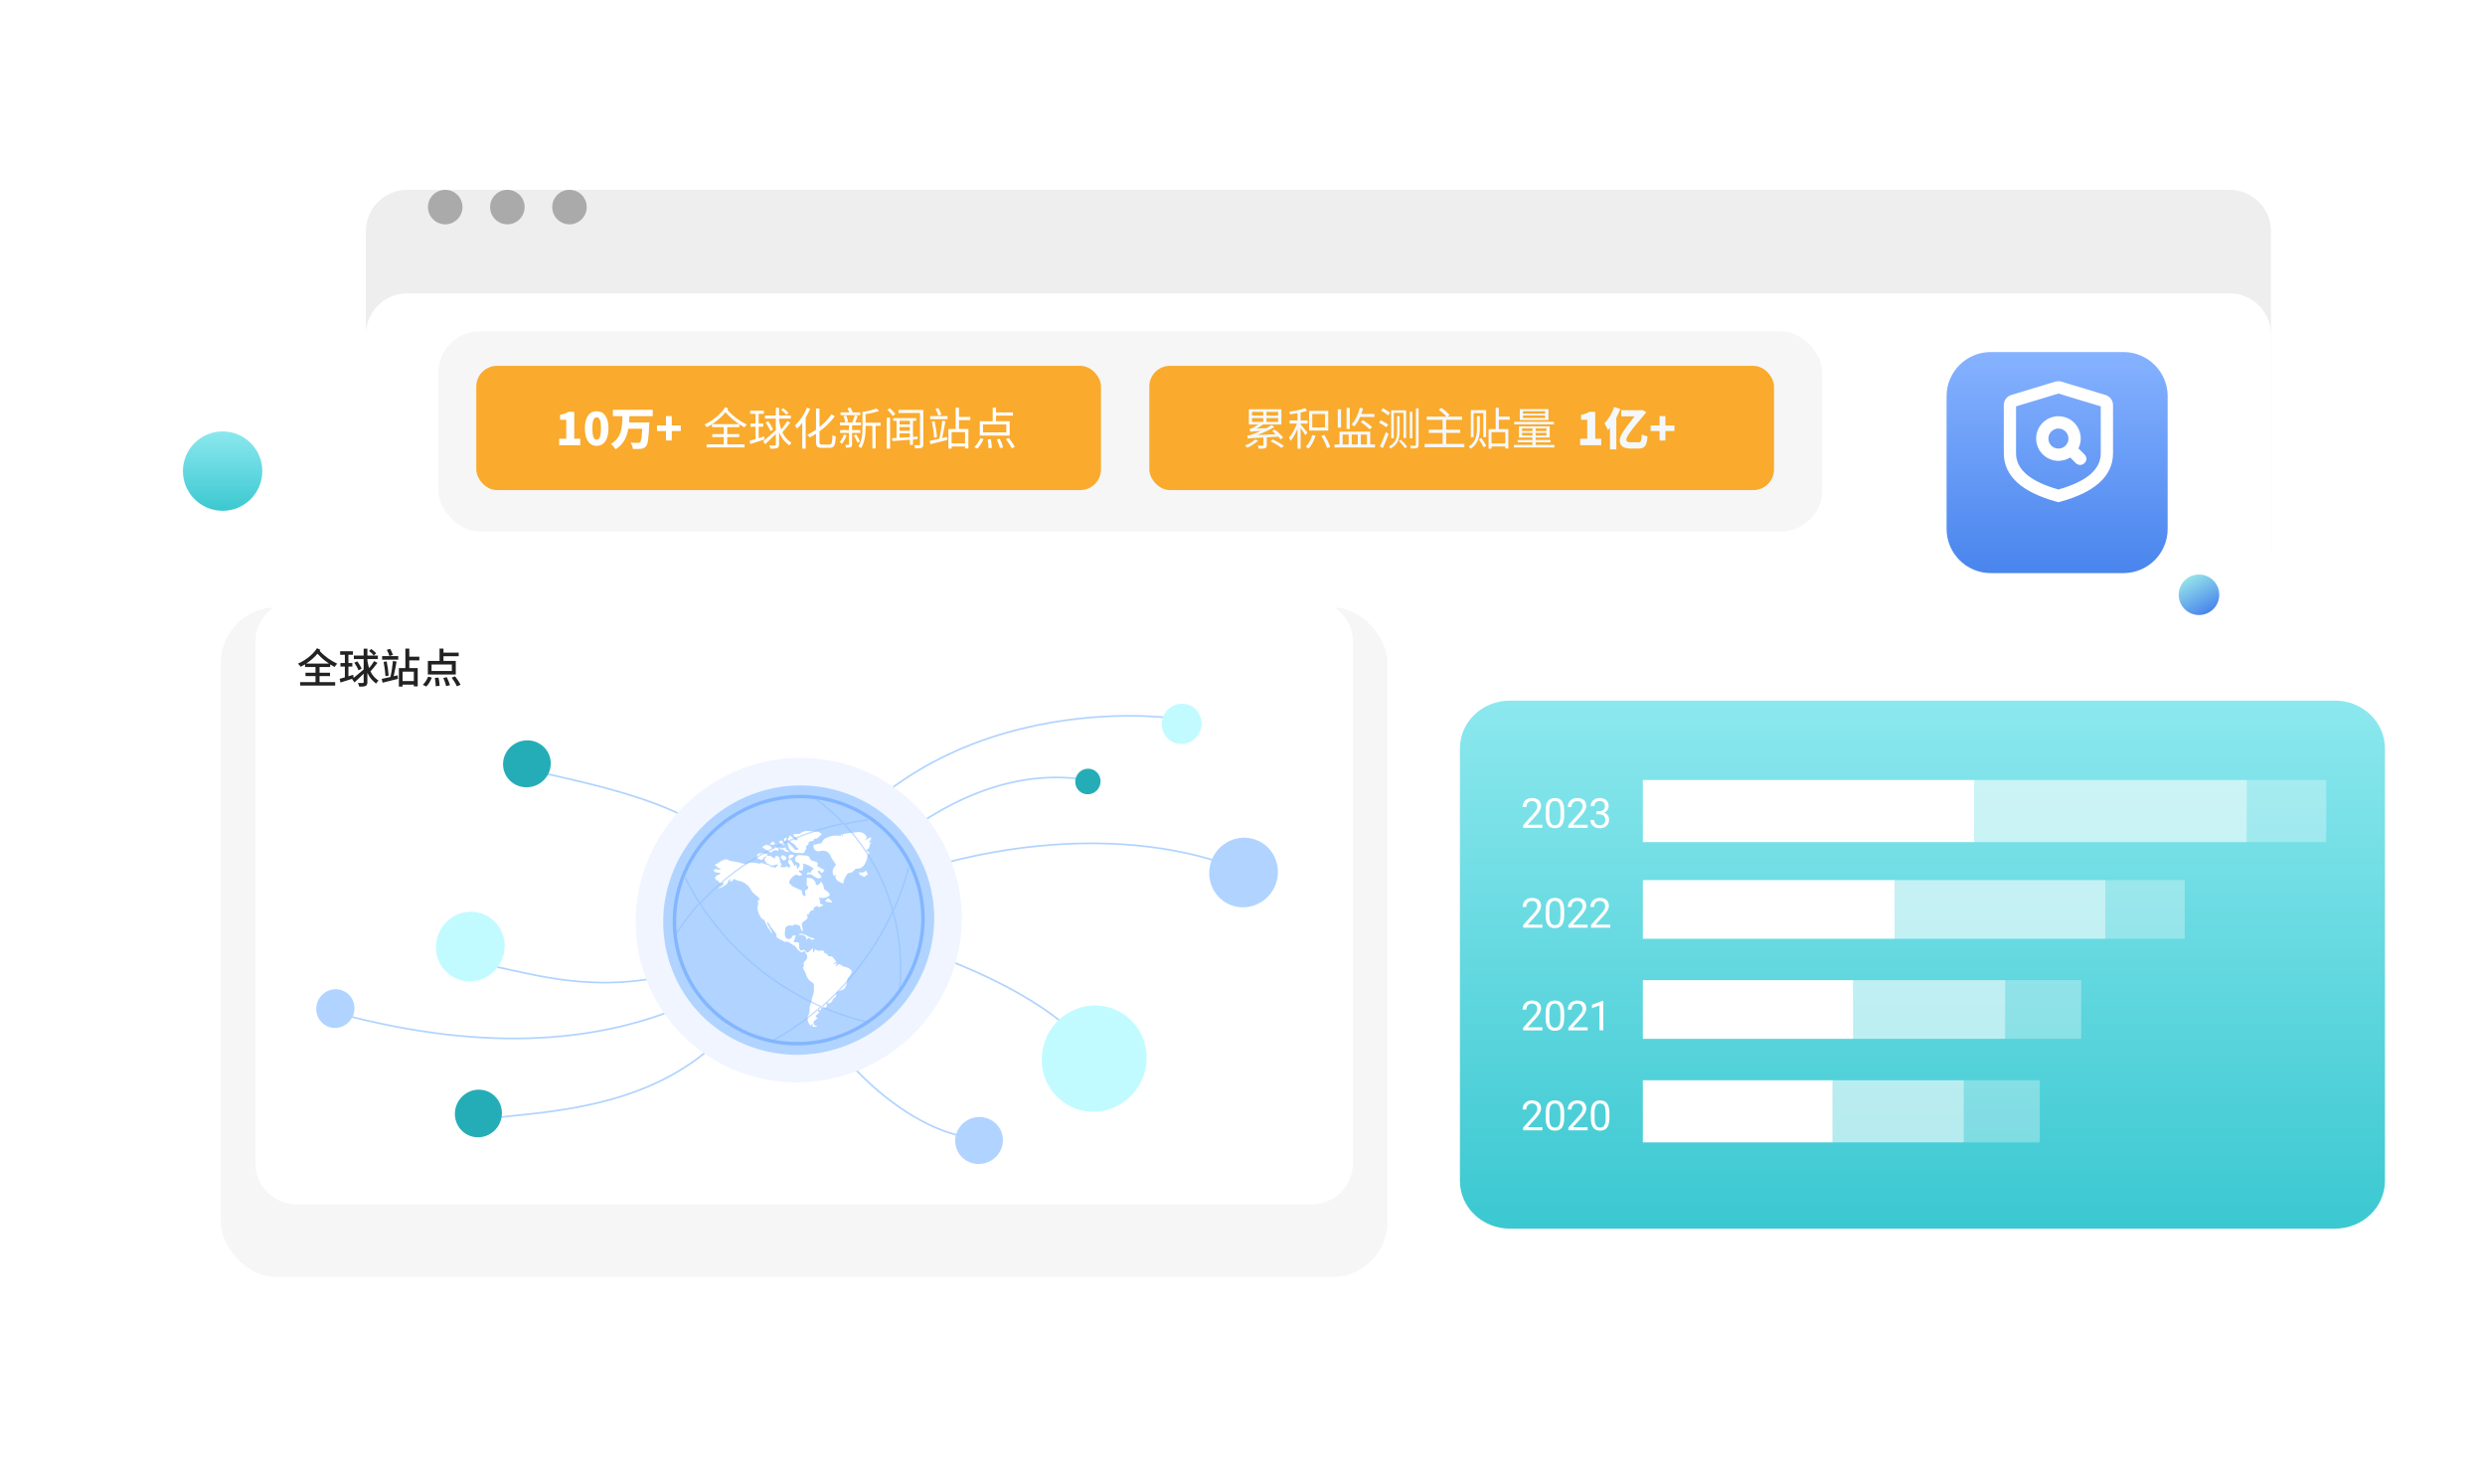 <svg xmlns="http://www.w3.org/2000/svg" fill="none" viewBox="0 0 720 430" class="design-iconfont">
  <g filter="url(#mp5jdu9jz__filter0_d_100_2036)">
    <path d="M646 45H118C111.373 45 106 50.373 106 57V148C106 154.627 111.373 160 118 160H646C652.627 160 658 154.627 658 148V57C658 50.373 652.627 45 646 45Z" fill="#EEE"/>
  </g>
  <path d="M129 65C131.761 65 134 62.761 134 60C134 57.239 131.761 55 129 55C126.239 55 124 57.239 124 60C124 62.761 126.239 65 129 65Z" fill="#AAA"/>
  <path d="M147 65C149.761 65 152 62.761 152 60C152 57.239 149.761 55 147 55C144.239 55 142 57.239 142 60C142 62.761 144.239 65 147 65Z" fill="#AAA"/>
  <path d="M165 65C167.761 65 170 62.761 170 60C170 57.239 167.761 55 165 55C162.239 55 160 57.239 160 60C160 62.761 162.239 65 165 65Z" fill="#AAA"/>
  <g filter="url(#mp5jdu9jz__filter1_d_100_2036)">
    <path d="M646 75H118C111.373 75 106 80.373 106 87V373C106 379.627 111.373 385 118 385H646C652.627 385 658 379.627 658 373V87C658 80.373 652.627 75 646 75Z" fill="#fff"/>
  </g>
  <g filter="url(#mp5jdu9jz__filter2_d_100_2036)">
    <rect x="64" y="166" width="338" height="194" rx="16" fill="#F6F6F6"/>
  </g>
  <path d="M74 186C74 179.373 79.373 174 86 174H380C386.627 174 392 179.373 392 186V337C392 343.627 386.627 349 380 349H86C79.373 349 74 343.627 74 337V186Z" fill="#fff"/>
  <path d="M315.156 226.011C287.219 221.404 262.288 238.818 244.711 257.055C227.134 275.292 188.241 317.958 97.666 293.536" stroke="#B0D4FF" stroke-width=".5"/>
  <path d="M152.149 222.887C202.563 233.487 215.913 240.884 226.427 273.98C236.941 307.075 265.966 329.709 283.782 329.745" stroke="#B0D4FF" stroke-width=".5"/>
  <path d="M138.677 324.43C161.838 321.093 213.116 323.32 228.36 265.211C260.88 197.352 338.975 208.023 338.975 208.023" stroke="#B0D4FF" stroke-width=".5"/>
  <path d="M129.165 277.945C150.922 278.49 177.449 297.193 225.338 269.933C273.227 242.672 323.474 238.574 357.318 251.147" stroke="#B0D4FF" stroke-width=".5"/>
  <path d="M221.595 263.612C275.292 273.604 314.999 292.56 322.974 315.978" stroke="#B0D4FF" stroke-width=".5"/>
  <path d="M314.628 230.115C316.629 230.403 318.51 228.989 318.828 226.957C319.146 224.925 317.782 223.045 315.781 222.757C313.78 222.469 311.9 223.884 311.582 225.915C311.263 227.947 312.627 229.828 314.628 230.115Z" fill="#25ADB7"/>
  <path d="M358.741 262.79C364.172 263.57 369.276 259.732 370.14 254.217C371.004 248.702 367.301 243.598 361.87 242.817C356.438 242.037 351.335 245.875 350.471 251.39C349.607 256.906 353.309 262.009 358.741 262.79Z" fill="#B0D4FF"/>
  <path d="M314.639 321.965C322.929 323.156 330.719 317.298 332.038 308.88C333.357 300.462 327.706 292.672 319.415 291.481C311.125 290.29 303.336 296.148 302.017 304.566C300.698 312.984 306.349 320.774 314.639 321.965Z" fill="#C1FBFF"/>
  <path d="M341.459 215.512C344.604 215.964 347.558 213.742 348.059 210.549C348.559 207.356 346.415 204.401 343.271 203.949C340.126 203.497 337.172 205.719 336.671 208.912C336.171 212.105 338.315 215.06 341.459 215.512Z" fill="#C1FBFF"/>
  <path d="M283.754 337.258C287.574 337.149 290.633 334.015 290.588 330.26C290.542 326.504 287.409 323.548 283.589 323.657C279.769 323.767 276.71 326.9 276.756 330.656C276.801 334.412 279.935 337.368 283.754 337.258Z" fill="#B0D4FF"/>
  <path d="M152.748 228.116C156.568 228.006 159.627 224.873 159.582 221.117C159.536 217.361 156.403 214.405 152.583 214.515C148.764 214.624 145.704 217.758 145.75 221.513C145.795 225.269 148.929 228.225 152.748 228.116Z" fill="#25ADB7"/>
  <path d="M134.699 284.251C140.131 285.031 145.235 281.193 146.099 275.678C146.963 270.163 143.26 265.059 137.829 264.278C132.397 263.498 127.294 267.336 126.429 272.851C125.565 278.366 129.268 283.47 134.699 284.251Z" fill="#C1FBFF"/>
  <path d="M137.539 329.458C141.255 329.992 144.747 327.366 145.338 323.593C145.93 319.819 143.396 316.327 139.68 315.793C135.964 315.259 132.472 317.885 131.881 321.659C131.289 325.432 133.823 328.924 137.539 329.458Z" fill="#25ADB7"/>
  <path d="M96.292 297.785C99.313 298.219 102.152 296.084 102.633 293.017C103.113 289.949 101.054 287.111 98.033 286.677C95.012 286.243 92.173 288.377 91.692 291.445C91.212 294.512 93.271 297.351 96.292 297.785Z" fill="#B0D4FF"/>
  <path d="M271.729 250.525C280.374 272.55 269.341 297.611 247.07 306.492C224.799 315.373 199.744 304.702 191.099 282.677C182.455 260.651 193.488 235.59 215.759 226.71C238.03 217.829 263.085 228.499 271.729 250.525Z" fill="#B0D4FF" stroke="#F0F5FF" stroke-width="8"/>
  <path d="M244.448 299.81C262.982 292.42 272.171 271.56 264.973 253.218C257.775 234.877 236.915 225.999 218.381 233.39C199.847 240.78 190.658 261.64 197.856 279.982C205.055 298.323 225.914 307.201 244.448 299.81Z" fill="#B0D4FF"/>
  <path d="M244.448 299.81C262.982 292.42 272.171 271.56 264.973 253.218C257.775 234.877 236.915 225.999 218.381 233.39C199.847 240.78 190.658 261.64 197.856 279.982C205.055 298.323 225.914 307.201 244.448 299.81Z" stroke="#83B6FF" stroke-miterlimit="10"/>
  <path d="M206.749 252.04C206.933 251.952 207.126 251.884 207.323 251.837C207.522 251.797 207.726 251.814 207.914 251.885C208.303 252.078 208.592 251.972 208.97 251.606C208.008 251.743 207.711 250.947 207.024 250.551C207.173 250.474 207.331 250.415 207.493 250.375C207.83 250.35 207.98 250.098 208.208 249.904C208.578 249.644 208.98 249.433 209.402 249.276C209.611 249.164 209.833 249.083 210.064 249.035C210.302 248.971 210.553 248.985 210.781 249.075C211.742 249.701 212.88 249.539 213.913 249.822C214.525 249.99 215.137 250.175 215.755 250.34C215.908 250.38 216.122 250.448 216.216 250.377C217.116 249.724 218.091 249.935 219.06 250.044C219.543 250.096 220.018 250.4 220.515 250.033C220.586 249.981 220.774 250.082 220.905 250.119C221.444 250.286 221.981 250.453 222.52 250.62C222.625 250.652 222.775 250.637 222.826 250.704C223.006 250.905 223.23 251.059 223.481 251.155C223.731 251.251 224.002 251.285 224.269 251.255C224.434 251.258 224.597 251.418 224.694 251.471C224.934 251.18 225.16 250.9 225.458 250.536C225.342 250.485 225.216 250.46 225.089 250.462C224.765 250.529 224.453 250.665 224.129 250.734C223.758 250.814 223.381 250.888 223.081 250.527C223.015 250.448 222.852 250.445 222.735 250.413C222.423 250.321 222.145 250.141 221.932 249.894C221.719 249.647 221.579 249.344 221.529 249.019C221.546 248.867 221.609 248.724 221.71 248.609C221.852 248.428 222.004 248.255 222.164 248.09C221.965 248.093 221.77 248.152 221.601 248.26C221.433 248.368 221.296 248.521 221.207 248.702C221.152 248.809 221.074 248.903 220.979 248.975C220.883 249.048 220.773 249.098 220.656 249.122C220.539 249.145 220.419 249.141 220.305 249.11C220.19 249.08 220.085 249.023 219.996 248.944C219.92 248.89 219.829 248.854 219.751 248.801C219.565 248.673 219.225 248.713 219.287 248.316C219.355 247.893 219.423 247.416 219.872 247.296C220.326 247.209 220.79 247.188 221.249 247.234C221.587 247.266 221.921 247.319 222.252 247.393C222.263 247.603 222.274 247.821 222.283 247.982C222.613 247.956 222.944 247.969 223.27 248.019C223.518 248.132 223.747 248.281 223.95 248.461C224.121 248.573 224.299 248.675 224.473 248.784C224.533 248.592 224.597 248.402 224.653 248.208C224.665 248.147 224.672 248.085 224.674 248.023C225.502 247.914 225.832 248.202 225.956 249.136C226.004 249.502 225.981 249.861 226.321 250.149C226.564 250.357 226.481 250.534 226.034 251.149C226.674 251.256 227.278 251.521 227.881 251.021C227.942 250.97 228.213 251.128 228.344 251.24C228.419 251.302 228.405 251.468 228.436 251.611L229.055 250.882C228.911 250.632 228.747 250.394 228.565 250.169C228.477 250.092 228.411 249.993 228.374 249.881C228.338 249.768 228.332 249.648 228.357 249.532C228.382 249.416 228.438 249.308 228.518 249.221C228.598 249.133 228.7 249.069 228.812 249.034C228.904 249.024 228.996 249.036 229.081 249.071C229.167 249.105 229.242 249.16 229.301 249.231C229.561 249.644 229.764 250.094 229.983 250.534C230.051 250.671 230.101 250.817 230.188 251.03L230.472 250.578C230.761 250.625 230.851 250.777 230.846 251.073C230.872 251.309 230.927 251.54 231.012 251.761L231.16 251.735C231.332 251.45 231.516 251.171 231.673 250.877C231.739 250.697 231.734 250.498 231.659 250.323C231.585 250.148 231.446 250.01 231.271 249.938C230.652 249.843 230.352 249.529 230.332 248.961C230.322 248.694 230.407 248.431 230.573 248.221C230.739 248.011 230.973 247.868 231.233 247.817C231.529 247.769 231.829 247.759 232.127 247.788C232.679 247.826 233.228 247.92 233.779 247.939C233.947 247.925 234.113 247.972 234.247 248.071C234.382 248.17 234.477 248.316 234.514 248.481C234.581 248.753 234.73 248.997 234.942 249.178C235.153 249.358 235.416 249.466 235.693 249.487C235.894 249.529 236.091 249.587 236.282 249.661C237.038 249.936 237.128 250.156 236.747 250.916L238.893 252.115C238.739 252.343 238.564 252.557 238.371 252.753C238.329 252.807 238.272 252.849 238.208 252.873C238.144 252.898 238.074 252.903 238.007 252.89C237.941 252.877 237.879 252.845 237.83 252.798C237.78 252.751 237.745 252.691 237.727 252.624C237.616 252.455 237.485 252.3 237.337 252.164C236.86 252.592 236.86 252.612 237.271 253.033C237.628 253.401 238.085 253.718 237.95 254.406L237.412 254.329L237.423 254.455C237.28 254.492 237.101 254.604 237.002 254.554C236.542 254.329 236.099 254.07 235.677 253.779C235.292 253.504 234.972 253.149 234.416 253.346C234.185 253.382 233.951 253.381 233.722 253.344C233.84 252.989 233.929 252.76 234.287 252.795C234.535 252.819 234.786 252.805 234.924 252.808C234.991 252.583 235.089 252.368 235.213 252.169C235.385 252.007 235.576 251.866 235.78 251.747C234.881 250.942 233.777 250.405 232.589 250.194C232.547 250.515 233.082 250.845 232.716 251.056C232.721 251.359 232.691 251.663 232.629 251.961C232.613 252.024 232.581 252.083 232.537 252.132C232.494 252.18 232.439 252.218 232.378 252.241C232.317 252.264 232.252 252.272 232.188 252.265C232.124 252.257 232.063 252.234 232.01 252.197C231.927 252.15 231.83 252.134 231.735 252.15C231.61 252.201 231.491 252.265 231.38 252.341C231.435 252.441 231.502 252.534 231.578 252.619C231.853 252.868 232.139 253.104 232.431 253.353C231.838 253.87 231.465 253.888 230.99 253.49C230.951 253.457 230.906 253.434 230.857 253.422C230.808 253.41 230.757 253.409 230.707 253.42C229.897 253.73 229.225 254.333 228.823 255.111C228.677 255.489 228.459 255.914 229.05 256.191C229.228 256.273 229.287 256.611 229.439 256.727C229.895 256.938 230.345 257.151 230.8 257.359C231.273 257.574 231.748 257.786 232.322 258.044C232.29 258.356 232.337 258.67 232.459 258.956C232.581 259.242 232.774 259.491 233.019 259.679C233.086 259.666 233.15 259.639 233.206 259.599C233.262 259.56 233.31 259.508 233.345 259.449C233.38 259.389 233.402 259.323 233.41 259.255C233.418 259.186 233.412 259.117 233.391 259.051C233.357 258.862 233.334 258.671 233.283 258.487C233.259 258.439 233.245 258.386 233.242 258.332C233.24 258.277 233.248 258.223 233.267 258.172C233.287 258.12 233.316 258.074 233.354 258.035C233.392 257.996 233.438 257.965 233.488 257.945C234.358 257.437 234.395 257.071 233.698 256.364C233.666 256.33 233.639 256.291 233.714 256.248L233.777 254.304C234.443 254.525 235.2 254.198 235.709 254.915C235.964 255.275 236.422 255.481 236.336 256.058C236.317 256.183 236.592 256.486 236.681 256.466C236.975 256.4 237.251 256.265 237.487 256.072C237.645 255.933 237.703 255.666 237.859 255.346C238.227 256.044 238.766 256.522 238.645 257.309C238.646 257.37 238.66 257.431 238.686 257.486C238.712 257.541 238.75 257.59 238.796 257.628C239.091 257.861 239.423 258.046 239.709 258.289C239.947 258.475 240.149 258.704 240.304 258.965C240.491 259.315 240.393 259.617 239.949 259.71C239.933 259.713 239.919 259.719 239.905 259.727C239.572 259.957 239.193 260.11 238.797 260.174C238.401 260.238 237.996 260.213 237.613 260.1C237.536 260.077 237.346 260.153 237.334 260.21C237.32 260.33 237.35 260.45 237.42 260.546C237.472 260.611 237.537 260.664 237.612 260.701C237.633 261.127 237.537 261.543 237.698 261.779C237.858 262.015 238.277 262.084 238.656 262.258C238.421 262.363 238.191 262.46 237.965 262.567C237.724 262.683 237.486 262.807 237.229 262.937C237.124 262.789 237.015 262.637 236.912 262.491C235.808 262.817 235.634 262.995 235.776 263.736C234.809 263.638 234.516 264.352 234.217 265.111L233.847 264.775L233.736 264.806C233.773 265.018 233.83 265.225 233.905 265.425C233.952 265.508 233.983 265.601 233.994 265.697C234.005 265.792 233.997 265.89 233.97 265.983C233.943 266.076 233.898 266.163 233.838 266.239C233.777 266.314 233.702 266.377 233.618 266.422C233.311 266.651 233.009 266.888 232.698 267.113C232.518 267.233 232.386 267.415 232.327 267.625C232.269 267.834 232.286 268.058 232.377 268.253C232.487 268.666 232.572 269.085 232.63 269.508C232.627 269.6 232.606 269.689 232.569 269.773L232.419 269.838C232.257 269.54 231.968 269.248 231.957 268.942C231.925 268.082 231.302 268.027 230.731 267.944C230.42 267.898 230.033 267.739 229.756 268.169C229.694 268.264 229.314 268.238 229.129 268.156C228.673 267.953 228.356 268.219 227.994 268.412C227.812 268.491 227.662 268.63 227.569 268.805C227.475 268.981 227.443 269.183 227.478 269.378C227.507 269.81 227.365 270.254 227.369 270.69C227.398 270.958 227.474 271.217 227.595 271.456C227.658 271.647 227.782 271.81 227.948 271.92C228.114 272.03 228.312 272.08 228.511 272.063C228.723 272.093 228.939 272.045 229.121 271.929C229.303 271.812 229.438 271.634 229.503 271.427C229.692 270.876 230.17 271.097 230.59 271.005C230.363 271.709 230.157 272.342 229.932 273.035C230.258 273.019 230.539 272.995 230.819 272.992C231.424 272.989 231.629 273.187 231.532 273.804C231.47 274.111 231.491 274.427 231.591 274.721C231.691 275.015 231.867 275.275 232.101 275.475C232.746 275.065 233.092 275.135 233.521 275.759C233.736 276.076 234.006 276.089 234.307 275.819C234.705 275.462 235.115 275.116 235.609 274.688L235.57 275.899L235.711 275.969C235.889 275.647 236.065 275.326 236.246 274.997C236.478 275.245 236.783 275.412 237.116 275.471C237.45 275.531 237.795 275.482 238.101 275.33L238.855 275.675L238.755 276.069C239.013 276.102 239.258 276.199 239.468 276.351C239.679 276.504 239.848 276.707 239.961 276.943C240.007 277.041 240.265 277.084 240.42 277.078C240.665 277.052 240.911 277.102 241.126 277.221C241.34 277.341 241.513 277.524 241.621 277.747C241.833 278.074 242.067 278.385 242.323 278.678L241.494 279.173C241.689 279.39 241.689 279.39 242.584 279.009L242.104 279.95L242.216 280.03C242.379 279.917 242.533 279.789 242.674 279.649C242.722 279.574 242.786 279.511 242.861 279.465C242.936 279.418 243.021 279.39 243.108 279.382C243.195 279.374 243.283 279.387 243.364 279.419C243.445 279.451 243.518 279.501 243.576 279.567C244.037 279.915 244.58 280.138 245.153 280.215C245.727 280.409 246.25 280.734 246.68 281.163C246.743 281.26 246.781 281.371 246.792 281.487C246.803 281.602 246.785 281.719 246.741 281.827C246.493 282.323 246.193 282.792 245.847 283.225C245.638 283.453 245.498 283.737 245.444 284.043C245.404 284.826 245.182 285.591 244.798 286.276C244.644 286.526 244.404 286.71 244.125 286.791C243.644 286.943 243.18 287.147 242.711 287.336C242.551 287.393 242.419 287.51 242.342 287.663C242.265 287.816 242.249 287.992 242.299 288.155C242.303 288.396 242.233 288.633 242.098 288.834C241.963 289.035 241.771 289.189 241.547 289.275C241.484 289.307 241.43 289.352 241.386 289.408C241.343 289.465 241.313 289.53 241.298 289.599C241.247 289.852 241.127 290.087 240.952 290.277C240.777 290.466 240.554 290.604 240.307 290.673C239.854 290.862 239.613 290.545 239.334 290.23C239.366 290.422 239.416 290.61 239.482 290.793C239.558 290.924 239.597 291.074 239.595 291.227C239.593 291.38 239.549 291.53 239.469 291.661C239.389 291.792 239.276 291.898 239.141 291.969C239.007 292.04 238.856 292.073 238.705 292.064C238.456 292.075 238.206 292.054 237.934 292.049C237.905 292.296 237.88 292.499 237.852 292.728L237.169 292.564C236.798 292.957 237.132 293.105 237.436 293.288C237.102 293.787 236.402 293.97 236.358 294.673L236.91 294.98C236.623 295.223 236.375 295.438 236.124 295.647C235.873 295.856 235.584 296.081 235.691 296.481C235.724 296.672 235.815 296.847 235.951 296.981C236.087 297.116 236.262 297.204 236.451 297.234C236.521 297.245 236.588 297.272 236.646 297.312C236.705 297.352 236.754 297.404 236.79 297.466L235.443 297.506C235.237 297.246 235.827 296.866 235.252 296.708C235.173 296.862 235.102 297 234.96 297.277C234.737 297.059 234.537 296.817 234.366 296.555C234.172 296.228 234.054 295.86 234.02 295.479C233.919 294.965 234.013 294.428 234.284 293.976C234.477 293.699 234.572 293.365 234.553 293.029C234.508 292.241 234.635 291.45 234.925 290.713C235.064 290.38 235.161 290.03 235.212 289.673C235.24 289.388 235.299 289.106 235.388 288.833C235.951 287.683 235.806 286.46 235.816 285.257C235.797 285.136 235.751 285.022 235.682 284.923C235.612 284.824 235.521 284.743 235.415 284.686C234.933 284.435 234.512 284.079 234.182 283.644C233.853 283.208 233.622 282.703 233.507 282.165C233.252 281.565 232.941 280.99 232.581 280.448C232.968 280.207 232.998 279.767 232.822 279.242C232.811 279.06 232.871 278.88 232.988 278.74C233.135 278.57 233.293 278.41 233.461 278.262C233.689 278.032 233.835 277.733 233.877 277.412C233.919 277.09 233.855 276.766 233.693 276.488C233.494 276.149 233.241 275.842 233.013 275.523C232.313 276.022 232.128 276.012 231.524 275.478C231.153 275.196 230.841 274.841 230.607 274.436C230.461 274.152 230.09 273.979 229.799 273.785C229.415 273.531 228.995 273.329 228.624 273.059C228.525 272.958 228.4 272.888 228.262 272.857C228.125 272.827 227.981 272.837 227.848 272.887C227.705 272.947 227.545 272.951 227.401 272.898C226.71 272.558 226.026 272.205 225.356 271.828C225.216 271.757 225.103 271.642 225.033 271.5C224.963 271.358 224.94 271.197 224.967 271.039C224.963 270.773 224.872 270.516 224.707 270.31C224.227 269.662 223.695 269.051 223.209 268.405C223.051 268.197 222.988 267.917 222.846 267.695C222.717 267.52 222.575 267.355 222.421 267.202L222.189 267.367L223.788 270.29L223.718 270.358C223.628 270.293 223.537 270.229 223.449 270.16C222.998 269.804 223.006 269.062 222.389 268.84C222.491 268.19 221.888 267.848 221.744 267.299C221.701 267.046 221.589 266.81 221.422 266.618C221.255 266.426 221.038 266.284 220.795 266.209C220.677 266.162 220.58 266.076 220.519 265.964C219.875 264.849 219.267 263.739 219.61 262.333C219.677 261.763 219.677 261.188 219.611 260.619L220.218 260.939C220.17 260.7 220.082 260.471 219.956 260.263C219.628 259.877 219.253 259.533 218.842 259.24C218.279 258.857 217.825 258.333 217.525 257.716C217.146 257.038 216.621 256.456 215.987 256.015C215.353 255.573 214.628 255.283 213.864 255.166C213.419 255.023 212.986 254.846 212.569 254.637C212.477 255.338 211.899 255.315 211.361 255.438L211.789 254.638C211.524 254.713 211.287 254.869 211.111 255.085C210.935 255.301 210.828 255.565 210.806 255.843C210.803 255.88 210.792 255.916 210.775 255.949C210.758 255.983 210.734 256.012 210.705 256.036C209.904 256.596 209.174 257.299 208.097 257.367C208.633 256.85 209.598 256.772 209.707 255.765C209.064 255.894 208.338 256.143 208.142 255.187C207.906 255.189 207.679 255.106 207.499 254.953C207.32 254.801 207.2 254.588 207.162 254.353C207.151 254.064 207.658 253.59 208.048 253.505C208.366 253.433 208.656 253.315 208.685 252.878C207.98 252.763 207.125 253.04 206.741 252.142L206.749 252.04Z" fill="#fff"/>
  <path d="M242.015 253.929L242.363 253.545L242.293 253.465L241.606 253.794C240.96 252.706 241.183 251.661 242.249 250.625C241.802 249.931 241.351 249.244 240.914 248.549C240.798 248.36 240.701 248.159 240.624 247.95C240.429 247.447 240.067 247.031 239.6 246.77C239.133 246.509 238.59 246.421 238.062 246.52C237.924 246.555 237.784 246.585 237.645 246.616C236.408 246.893 235.597 246.169 235.683 244.828C236.253 244.665 236.831 244.535 237.414 244.436C237.596 244.441 237.775 244.389 237.928 244.288C238.081 244.187 238.2 244.04 238.269 243.869C238.388 243.587 238.568 243.335 238.795 243.132C239.022 242.928 239.291 242.779 239.582 242.694C240.892 242.106 242.343 241.935 243.741 242.206C243.698 242.043 243.663 241.914 243.614 241.734L244.052 241.839L243.943 242.256L244.096 242.309C244.163 242.106 244.23 241.902 244.32 241.633C245.732 241.451 247.187 241.211 248.649 241.094C249.07 241.054 249.494 241.121 249.88 241.29C250.266 241.459 250.603 241.725 250.86 242.062C250.936 242.131 250.996 242.215 251.038 242.31C251.08 242.404 251.102 242.506 251.103 242.61C251.105 242.714 251.085 242.818 251.045 242.914C251.005 243.01 250.946 243.097 250.872 243.17C250.803 243.247 250.754 243.345 250.616 243.556C251.259 243.178 251.682 242.66 252.365 242.662C252.527 243.343 251.925 243.656 251.681 244.167L252.484 244.095C252.323 244.296 252.213 244.412 252.125 244.545C252.051 244.658 251.934 244.797 251.95 244.907C251.987 245.154 251.941 245.407 251.819 245.627C251.698 245.846 251.507 246.019 251.279 246.118C251.149 246.207 251.023 246.304 250.902 246.406C251.133 246.513 251.356 246.635 251.571 246.772C251.74 246.906 251.878 247.077 251.974 247.271C251.508 247.335 251.417 247.573 251.35 247.956C251.247 248.982 250.871 249.963 250.262 250.795C249.987 251.135 249.63 251.396 249.225 251.551C248.821 251.707 248.384 251.752 247.96 251.681C247.61 252.061 247.237 252.418 246.843 252.749C246.609 252.871 246.346 252.922 246.086 252.897C245.89 252.959 245.709 253.061 245.553 253.197C245.397 253.333 245.27 253.5 245.18 253.687C245.051 253.982 244.9 254.267 244.727 254.539C244.667 254.623 244.617 254.714 244.578 254.81C244.472 255.208 244.382 255.61 244.282 256.028C243.281 255.54 242.178 255.267 242.015 253.929Z" fill="#fff"/>
  <path d="M228.874 242.022C229.437 242.526 229.933 242.998 230.467 243.423C230.584 243.517 230.832 243.444 231.008 243.448C231.207 243.126 231.102 242.935 230.818 242.769C230.433 242.546 229.974 242.39 229.828 241.871C230.226 241.516 230.669 241.633 231.107 241.64C231.361 241.669 231.619 241.617 231.845 241.491C232.181 241.206 232.573 240.996 232.994 240.877C233.415 240.757 233.855 240.731 234.285 240.799C235.129 240.908 235.993 240.858 236.835 240.973C237.213 241.08 237.569 241.258 237.883 241.495C238.101 241.622 238.106 241.785 237.869 241.935C237.733 242.02 237.607 242.121 237.494 242.235C237.05 242.702 236.649 243.252 235.823 242.934C235.913 243.66 235.512 243.713 235.044 243.743C234.595 243.773 234.197 243.907 234.231 244.515C234.217 244.59 234.185 244.659 234.139 244.719C234.093 244.779 234.033 244.827 233.966 244.86C233.806 244.918 233.674 245.036 233.596 245.188C233.518 245.341 233.5 245.518 233.547 245.682C233.598 245.987 233.581 246.26 233.266 246.427C233.245 246.439 233.227 246.456 233.213 246.476C233.199 246.496 233.19 246.519 233.185 246.543C233.105 247.275 232.614 247.216 232.096 247.161C231.717 247.114 231.335 247.104 230.953 247.133C230.532 247.155 230.113 247.07 229.734 246.886C229.355 246.703 229.028 246.427 228.783 246.083C228.688 245.976 228.616 245.851 228.572 245.714C228.408 245.188 228.262 244.654 228.078 244.018C228.369 244.218 228.649 244.435 228.916 244.668C229.314 245.033 229.679 245.434 230.005 245.866C230.117 246.041 230.285 246.171 230.48 246.237C230.676 246.303 230.888 246.3 231.084 246.228C231.175 246.207 231.306 246.124 231.322 246.052C231.321 246 231.308 245.948 231.283 245.902C231.259 245.857 231.223 245.818 231.181 245.789C230.786 245.575 230.625 245.173 230.359 244.858C229.913 244.439 229.412 244.086 228.868 243.809C228.753 243.733 228.6 243.715 228.479 243.644C228.261 243.523 228.163 243.373 228.319 243.106C228.522 242.764 228.685 242.398 228.874 242.022Z" fill="#fff"/>
  <path d="M223.789 245.998C223.862 245.911 223.939 245.827 224.021 245.749C224.201 245.603 224.402 245.33 224.565 245.348C224.804 245.368 225.032 245.454 225.225 245.596C225.419 245.738 225.57 245.931 225.664 246.154C225.69 246.217 225.567 246.425 225.485 246.446C225.328 246.471 225.168 246.459 225.017 246.411C224.798 246.335 224.562 246.326 224.337 246.384C224.112 246.443 223.908 246.566 223.749 246.739C223.472 247.044 223.205 247.047 222.849 246.756C222.411 246.459 221.953 246.192 221.479 245.959C221.254 245.803 221.038 245.633 220.834 245.451C221.057 245.244 221.309 245.071 221.581 244.939C221.796 244.859 222.024 244.823 222.252 244.833C222.48 244.843 222.703 244.899 222.908 244.998C223.114 245.096 223.297 245.235 223.448 245.407C223.6 245.579 223.715 245.779 223.789 245.998Z" fill="#fff"/>
  <path d="M248.885 252.786C249.7 252.827 250.37 252.921 250.889 252.233C251.101 252.615 251.266 252.913 251.467 253.273C251.184 253.503 250.902 253.751 250.593 253.962C250.532 253.99 250.467 254.006 250.4 254.008C250.333 254.01 250.267 253.998 250.206 253.973C249.836 253.85 249.481 253.685 249.149 253.481C249.01 253.391 248.997 253.102 248.885 252.786Z" fill="#fff"/>
  <path d="M235.964 272.174C235.702 272.212 235.442 272.258 235.179 272.283C235.106 272.283 235.036 272.253 234.985 272.2C234.444 271.632 234.272 271.64 233.714 272.314C233.538 270.811 232.49 270.843 231.44 270.866C231.509 270.72 231.628 270.606 231.775 270.545C231.921 270.483 232.084 270.48 232.232 270.535C232.696 270.613 233.145 270.761 233.565 270.972C234.116 271.343 234.728 271.612 235.374 271.764C235.597 271.831 235.809 271.932 236.002 272.063L235.964 272.174Z" fill="#fff"/>
  <path d="M227.189 249.328C226.76 249.231 226.158 248.596 226.255 248.265C226.331 248.076 226.473 247.923 226.655 247.834C227.001 247.664 228.015 248.409 227.881 248.757C227.786 249.002 227.427 249.141 227.189 249.328Z" fill="#fff"/>
  <path d="M225.646 245.307C226.06 245.957 226.613 245.834 227.164 245.613C227.437 245.503 227.637 245.594 227.7 245.825C227.734 246.03 227.843 246.213 228.005 246.338C228.167 246.463 228.37 246.522 228.574 246.501C228.628 246.502 228.682 246.556 228.74 246.583C228.549 246.753 228.304 246.847 228.051 246.846C227.799 246.846 227.556 246.751 227.371 246.579C227.284 246.45 227.168 246.343 227.033 246.268C226.898 246.192 226.746 246.15 226.592 246.144C226.357 246.153 226.129 246.072 225.954 245.917C225.779 245.761 225.669 245.543 225.646 245.307Z" fill="#fff"/>
  <path d="M241.152 261.497L239.173 261.232L239.106 261.05L239.784 260.247C240.087 260.345 240.366 260.507 240.602 260.722C240.838 260.937 241.025 261.201 241.152 261.497Z" fill="#fff"/>
  <path d="M225.627 243.81C225.984 243.696 226.365 243.452 226.513 243.553C226.824 243.827 227.087 244.152 227.29 244.515C227.274 244.568 227.247 244.618 227.212 244.66C227.176 244.703 227.133 244.739 227.084 244.764C226.871 244.796 226.584 244.851 226.442 244.742C226.142 244.458 225.869 244.146 225.627 243.81Z" fill="#fff"/>
  <path d="M230.066 247.79C229.87 248.189 229.756 248.471 229.328 248.51C229.14 248.527 228.974 248.811 228.771 248.996C228.526 248.635 228.319 248.248 228.624 247.861C229.044 247.333 229.525 247.782 230.066 247.79Z" fill="#fff"/>
  <path d="M223.032 244.545L223.886 243.884L223.755 243.6L224.627 244.453C224.415 244.661 224.137 244.786 223.843 244.803C223.549 244.82 223.261 244.728 223.032 244.545Z" fill="#fff"/>
  <path d="M227.252 243.751C227.216 243.523 227.211 243.291 227.238 243.061C227.273 242.985 227.324 242.918 227.387 242.864C227.45 242.81 227.524 242.77 227.603 242.747C227.693 242.717 227.922 242.844 227.929 242.918C227.916 243.064 227.858 243.203 227.762 243.313C227.64 243.473 227.51 243.627 227.373 243.774L227.252 243.751Z" fill="#fff"/>
  <g opacity=".44" fill="#83B6FF">
    <path d="M263.419 251.682C263.328 251.483 263.236 251.285 263.142 251.088C262.054 255.247 260.629 259.312 258.883 263.239C258.945 263.452 259.006 263.666 259.065 263.88C260.843 259.94 262.3 255.86 263.419 251.682Z"/>
    <path d="M238.031 291.478L238.462 291.668C247.017 284.06 253.941 274.754 258.793 264.341C258.737 264.131 258.672 263.922 258.614 263.713C253.751 274.313 246.735 283.777 238.031 291.478Z"/>
    <path d="M258.907 263.808C258.848 263.593 258.786 263.379 258.724 263.166C257.948 260.459 256.985 257.813 255.842 255.247C253.141 249.229 249.487 243.709 245.025 238.904C244.91 238.78 244.79 238.661 244.673 238.538C242.35 236.075 239.825 233.816 237.126 231.785C236.82 231.739 236.522 231.688 236.217 231.65C239.07 233.738 241.733 236.079 244.176 238.646C244.293 238.769 244.414 238.884 244.529 239.011C249.042 243.827 252.733 249.374 255.453 255.431C256.656 258.133 257.66 260.925 258.454 263.783C258.513 263.993 258.577 264.201 258.632 264.411C260.554 271.581 261.167 279.063 260.44 286.491C260.602 286.244 260.772 286 260.93 285.749C261.56 278.355 260.874 270.923 258.907 263.808Z"/>
    <path d="M217.332 249.81C225.659 244.595 234.798 240.871 244.342 238.805C244.226 238.68 244.104 238.561 243.986 238.437C234.489 240.522 225.396 244.244 217.105 249.439C211.771 252.846 206.906 256.96 202.641 261.671C202.722 261.796 202.803 261.921 202.884 262.046C207.14 257.331 212 253.215 217.332 249.81Z"/>
    <path d="M196.134 269.833C196.152 270.058 196.175 270.282 196.197 270.506C198.104 267.54 200.241 264.732 202.588 262.107L202.345 261.734C200.074 264.271 197.998 266.979 196.134 269.833Z"/>
    <path d="M244.847 238.972C247.079 238.477 249.348 238.056 251.653 237.711C251.48 237.586 251.302 237.465 251.126 237.347C248.88 237.692 246.667 238.11 244.488 238.598C244.609 238.724 244.731 238.845 244.847 238.972Z"/>
    <path d="M223.694 301.388C223.913 301.436 224.135 301.475 224.356 301.522C229.258 298.774 233.865 295.51 238.098 291.785C237.954 291.721 237.812 291.651 237.668 291.588C233.368 295.352 228.682 298.638 223.694 301.388Z"/>
    <path d="M203.078 261.843C202.997 261.718 202.916 261.594 202.835 261.469C201.293 259.07 199.888 256.582 198.626 254.019C198.554 254.204 198.49 254.392 198.42 254.578C199.66 257.063 201.034 259.477 202.536 261.807L202.779 262.181C211.329 275.178 223.364 285.417 237.496 291.717C237.64 291.781 237.782 291.852 237.926 291.914C242.063 293.725 246.352 295.164 250.745 296.216C250.904 296.106 251.067 295.998 251.226 295.886C246.794 294.847 242.466 293.411 238.293 291.595L237.861 291.405C223.687 285.13 211.623 274.876 203.078 261.843Z"/>
  </g>
  <path d="M88.712 192.276C89.924 191.472 91.076 190.5 91.988 189.408C93.032 190.56 94.136 191.472 95.336 192.276H88.712ZM95.672 193.26V192.504C96.08 192.756 96.512 193.008 96.956 193.26C97.112 192.936 97.436 192.54 97.712 192.312C95.792 191.376 94.076 190.224 92.624 188.592C92.696 188.484 92.768 188.388 92.84 188.28L91.844 187.812C90.656 189.684 88.484 191.352 86.324 192.288C86.612 192.528 86.924 192.924 87.092 193.2C87.524 192.996 87.968 192.744 88.388 192.492V193.26H91.412V194.928H88.508V195.9H91.412V197.64H86.96V198.636H97.112V197.64H92.588V195.9H95.624V194.928H92.588V193.26H95.672ZM108.992 189.264C108.692 188.904 108.068 188.388 107.552 188.04L106.928 188.616C107.432 188.988 108.032 189.54 108.32 189.924L108.992 189.264ZM108.392 191.556C108.032 192.18 107.468 192.96 106.952 193.596C106.748 192.972 106.58 192.276 106.448 191.46V190.968H109.484V189.936H106.448V187.944H105.368V189.936H102.524V190.968H105.368V193.98C104.348 194.856 103.256 195.78 102.464 196.416L102.32 195.528L100.952 195.948V193.14H102.08V192.108H100.952V189.72H102.26V188.688H98.552V189.72H99.92V192.108H98.636V193.14H99.92V196.26C99.356 196.428 98.828 196.584 98.408 196.692L98.648 197.76C99.656 197.448 100.952 197.04 102.188 196.632L102.02 196.764L102.704 197.736C103.496 197.016 104.444 196.116 105.368 195.192V197.64C105.368 197.832 105.296 197.892 105.104 197.904C104.924 197.904 104.348 197.916 103.7 197.892C103.844 198.18 104.036 198.672 104.084 198.96C105.008 198.96 105.572 198.924 105.944 198.732C106.304 198.552 106.448 198.24 106.448 197.64V194.964C107.012 196.224 107.816 197.196 108.992 198.084C109.112 197.772 109.424 197.424 109.676 197.22C108.596 196.464 107.864 195.636 107.336 194.532C107.96 193.884 108.728 192.9 109.364 192.06L108.392 191.556ZM102.656 192.012C103.148 192.696 103.664 193.608 103.844 194.208L104.768 193.764C104.564 193.176 104.024 192.288 103.52 191.628L102.656 192.012ZM113.852 189.744C113.708 189.264 113.372 188.544 113.036 188.004L112.076 188.28C112.376 188.844 112.712 189.6 112.844 190.08L113.852 189.744ZM114.056 195.936C114.356 194.748 114.668 193.056 114.896 191.688L113.852 191.508C113.72 192.924 113.42 194.928 113.12 196.152C112.172 196.38 111.284 196.56 110.6 196.704L110.84 197.808C112.088 197.508 113.756 197.088 115.304 196.704L115.196 195.672L114.056 195.936ZM111.152 191.796C111.404 193.104 111.632 194.796 111.68 195.924L112.604 195.744C112.532 194.604 112.304 192.948 112.028 191.628L111.152 191.796ZM110.72 191.136H115.388V190.104H110.72V191.136ZM119.9 197.328H116.648V194.616H119.9V197.328ZM121.496 191.34V190.272H118.592V187.92H117.452V193.572H115.568V198.924H116.648V198.372H119.9V198.876H121.028V193.572H118.592V191.34H121.496ZM130.916 194.412H125.036V192.528H130.916V194.412ZM132.056 191.496H128.492V190.14H132.896V189.108H128.492V187.932H127.352V191.496H123.968V195.444H132.056V191.496ZM123.524 198.912C124.172 198.288 124.76 197.268 125.12 196.332L124.064 196.056C123.692 196.932 123.104 197.892 122.492 198.42L123.524 198.912ZM125.996 196.428C126.14 197.22 126.248 198.228 126.248 198.84L127.376 198.696C127.364 198.096 127.232 197.1 127.064 196.332L125.996 196.428ZM128.444 196.44C128.792 197.196 129.152 198.192 129.272 198.804L130.364 198.528C130.208 197.916 129.824 196.932 129.452 196.212L128.444 196.44ZM130.868 196.344C131.444 197.124 132.104 198.18 132.368 198.852L133.436 198.42C133.136 197.748 132.452 196.728 131.864 195.972L130.868 196.344Z" fill="#222"/>
  <path d="M76 136.5C76 130.149 70.851 125 64.5 125C58.149 125 53 130.149 53 136.5C53 142.851 58.149 148 64.5 148C70.851 148 76 142.851 76 136.5Z" fill="url(#mp5jdu9jz__paint0_linear_100_2036)"/>
  <g filter="url(#mp5jdu9jz__filter3_d_100_2036)">
    <path d="M676.514 197H437.486C429.486 197 423 203.18 423 210.805V336.195C423 343.82 429.486 350 437.486 350H676.514C684.514 350 691 343.82 691 336.195V210.805C691 203.18 684.514 197 676.514 197Z" fill="url(#mp5jdu9jz__paint1_linear_100_2036)"/>
    <path d="M446.899 291.658V292.549H441.315V291.77L444.11 288.658C444.454 288.275 444.719 287.951 444.907 287.686C445.098 287.416 445.231 287.176 445.305 286.965C445.383 286.75 445.422 286.531 445.422 286.309C445.422 286.027 445.364 285.773 445.246 285.547C445.133 285.316 444.965 285.133 444.743 284.996C444.52 284.859 444.25 284.791 443.934 284.791C443.555 284.791 443.239 284.865 442.985 285.014C442.735 285.158 442.547 285.361 442.422 285.623C442.297 285.885 442.235 286.186 442.235 286.525H441.151C441.151 286.045 441.256 285.605 441.467 285.207C441.678 284.809 441.991 284.492 442.405 284.258C442.819 284.02 443.329 283.9 443.934 283.9C444.473 283.9 444.934 283.996 445.317 284.188C445.7 284.375 445.993 284.641 446.196 284.984C446.403 285.324 446.506 285.723 446.506 286.18C446.506 286.43 446.463 286.684 446.377 286.941C446.295 287.195 446.18 287.449 446.032 287.703C445.887 287.957 445.717 288.207 445.522 288.453C445.33 288.699 445.125 288.941 444.907 289.18L442.621 291.658H446.899ZM453.214 287.604V288.904C453.214 289.604 453.152 290.193 453.027 290.674C452.902 291.154 452.722 291.541 452.488 291.834C452.254 292.127 451.97 292.34 451.638 292.473C451.31 292.602 450.939 292.666 450.525 292.666C450.197 292.666 449.894 292.625 449.617 292.543C449.339 292.461 449.089 292.33 448.867 292.15C448.648 291.967 448.461 291.729 448.304 291.436C448.148 291.143 448.029 290.787 447.947 290.369C447.865 289.951 447.824 289.463 447.824 288.904V287.604C447.824 286.904 447.886 286.318 448.011 285.846C448.14 285.373 448.322 284.994 448.556 284.709C448.791 284.42 449.072 284.213 449.4 284.088C449.732 283.963 450.103 283.9 450.513 283.9C450.845 283.9 451.15 283.941 451.427 284.023C451.709 284.102 451.959 284.229 452.177 284.404C452.396 284.576 452.582 284.807 452.734 285.096C452.89 285.381 453.009 285.73 453.091 286.145C453.173 286.559 453.214 287.045 453.214 287.604ZM452.125 289.08V287.422C452.125 287.039 452.101 286.703 452.054 286.414C452.011 286.121 451.947 285.871 451.861 285.664C451.775 285.457 451.666 285.289 451.533 285.16C451.404 285.031 451.254 284.938 451.082 284.879C450.914 284.816 450.724 284.785 450.513 284.785C450.255 284.785 450.027 284.834 449.828 284.932C449.629 285.025 449.461 285.176 449.324 285.383C449.191 285.59 449.089 285.861 449.019 286.197C448.949 286.533 448.914 286.941 448.914 287.422V289.08C448.914 289.463 448.935 289.801 448.978 290.094C449.025 290.387 449.093 290.641 449.183 290.855C449.273 291.066 449.382 291.24 449.511 291.377C449.64 291.514 449.789 291.615 449.957 291.682C450.129 291.744 450.318 291.775 450.525 291.775C450.791 291.775 451.023 291.725 451.222 291.623C451.421 291.521 451.588 291.363 451.72 291.148C451.857 290.93 451.959 290.65 452.025 290.311C452.091 289.967 452.125 289.557 452.125 289.08ZM459.999 291.658V292.549H454.415V291.77L457.21 288.658C457.554 288.275 457.819 287.951 458.007 287.686C458.198 287.416 458.331 287.176 458.405 286.965C458.483 286.75 458.522 286.531 458.522 286.309C458.522 286.027 458.464 285.773 458.346 285.547C458.233 285.316 458.065 285.133 457.843 284.996C457.62 284.859 457.35 284.791 457.034 284.791C456.655 284.791 456.339 284.865 456.085 285.014C455.835 285.158 455.647 285.361 455.522 285.623C455.397 285.885 455.335 286.186 455.335 286.525H454.251C454.251 286.045 454.356 285.605 454.567 285.207C454.778 284.809 455.091 284.492 455.505 284.258C455.919 284.02 456.429 283.9 457.034 283.9C457.573 283.9 458.034 283.996 458.417 284.188C458.8 284.375 459.093 284.641 459.296 284.984C459.503 285.324 459.606 285.723 459.606 286.18C459.606 286.43 459.563 286.684 459.477 286.941C459.395 287.195 459.28 287.449 459.132 287.703C458.987 287.957 458.817 288.207 458.622 288.453C458.43 288.699 458.225 288.941 458.007 289.18L455.721 291.658H459.999ZM464.521 283.971V292.549H463.438V285.324L461.252 286.121V285.143L464.352 283.971H464.521Z" fill="#fff"/>
    <path d="M446.899 320.6V321.49H441.315V320.711L444.11 317.6C444.454 317.217 444.719 316.893 444.907 316.627C445.098 316.357 445.231 316.117 445.305 315.906C445.383 315.691 445.422 315.473 445.422 315.25C445.422 314.969 445.364 314.715 445.246 314.488C445.133 314.258 444.965 314.074 444.743 313.938C444.52 313.801 444.25 313.732 443.934 313.732C443.555 313.732 443.239 313.807 442.985 313.955C442.735 314.1 442.547 314.303 442.422 314.564C442.297 314.826 442.235 315.127 442.235 315.467H441.151C441.151 314.986 441.256 314.547 441.467 314.148C441.678 313.75 441.991 313.434 442.405 313.199C442.819 312.961 443.329 312.842 443.934 312.842C444.473 312.842 444.934 312.938 445.317 313.129C445.7 313.316 445.993 313.582 446.196 313.926C446.403 314.266 446.506 314.664 446.506 315.121C446.506 315.371 446.463 315.625 446.377 315.883C446.295 316.137 446.18 316.391 446.032 316.645C445.887 316.898 445.717 317.148 445.522 317.395C445.33 317.641 445.125 317.883 444.907 318.121L442.621 320.6H446.899ZM453.214 316.545V317.846C453.214 318.545 453.152 319.135 453.027 319.615C452.902 320.096 452.722 320.482 452.488 320.775C452.254 321.068 451.97 321.281 451.638 321.414C451.31 321.543 450.939 321.607 450.525 321.607C450.197 321.607 449.894 321.566 449.617 321.484C449.339 321.402 449.089 321.271 448.867 321.092C448.648 320.908 448.461 320.67 448.304 320.377C448.148 320.084 448.029 319.729 447.947 319.311C447.865 318.893 447.824 318.404 447.824 317.846V316.545C447.824 315.846 447.886 315.26 448.011 314.787C448.14 314.314 448.322 313.936 448.556 313.65C448.791 313.361 449.072 313.154 449.4 313.029C449.732 312.904 450.103 312.842 450.513 312.842C450.845 312.842 451.15 312.883 451.427 312.965C451.709 313.043 451.959 313.17 452.177 313.346C452.396 313.518 452.582 313.748 452.734 314.037C452.89 314.322 453.009 314.672 453.091 315.086C453.173 315.5 453.214 315.986 453.214 316.545ZM452.125 318.021V316.363C452.125 315.98 452.101 315.645 452.054 315.355C452.011 315.062 451.947 314.812 451.861 314.605C451.775 314.398 451.666 314.23 451.533 314.102C451.404 313.973 451.254 313.879 451.082 313.82C450.914 313.758 450.724 313.727 450.513 313.727C450.255 313.727 450.027 313.775 449.828 313.873C449.629 313.967 449.461 314.117 449.324 314.324C449.191 314.531 449.089 314.803 449.019 315.139C448.949 315.475 448.914 315.883 448.914 316.363V318.021C448.914 318.404 448.935 318.742 448.978 319.035C449.025 319.328 449.093 319.582 449.183 319.797C449.273 320.008 449.382 320.182 449.511 320.318C449.64 320.455 449.789 320.557 449.957 320.623C450.129 320.686 450.318 320.717 450.525 320.717C450.791 320.717 451.023 320.666 451.222 320.564C451.421 320.463 451.588 320.305 451.72 320.09C451.857 319.871 451.959 319.592 452.025 319.252C452.091 318.908 452.125 318.498 452.125 318.021ZM459.999 320.6V321.49H454.415V320.711L457.21 317.6C457.554 317.217 457.819 316.893 458.007 316.627C458.198 316.357 458.331 316.117 458.405 315.906C458.483 315.691 458.522 315.473 458.522 315.25C458.522 314.969 458.464 314.715 458.346 314.488C458.233 314.258 458.065 314.074 457.843 313.938C457.62 313.801 457.35 313.732 457.034 313.732C456.655 313.732 456.339 313.807 456.085 313.955C455.835 314.1 455.647 314.303 455.522 314.564C455.397 314.826 455.335 315.127 455.335 315.467H454.251C454.251 314.986 454.356 314.547 454.567 314.148C454.778 313.75 455.091 313.434 455.505 313.199C455.919 312.961 456.429 312.842 457.034 312.842C457.573 312.842 458.034 312.938 458.417 313.129C458.8 313.316 459.093 313.582 459.296 313.926C459.503 314.266 459.606 314.664 459.606 315.121C459.606 315.371 459.563 315.625 459.477 315.883C459.395 316.137 459.28 316.391 459.132 316.645C458.987 316.898 458.817 317.148 458.622 317.395C458.43 317.641 458.225 317.883 458.007 318.121L455.721 320.6H459.999ZM466.314 316.545V317.846C466.314 318.545 466.252 319.135 466.127 319.615C466.002 320.096 465.822 320.482 465.588 320.775C465.354 321.068 465.07 321.281 464.738 321.414C464.41 321.543 464.039 321.607 463.625 321.607C463.297 321.607 462.994 321.566 462.717 321.484C462.439 321.402 462.189 321.271 461.967 321.092C461.748 320.908 461.561 320.67 461.404 320.377C461.248 320.084 461.129 319.729 461.047 319.311C460.965 318.893 460.924 318.404 460.924 317.846V316.545C460.924 315.846 460.986 315.26 461.111 314.787C461.24 314.314 461.422 313.936 461.656 313.65C461.891 313.361 462.172 313.154 462.5 313.029C462.832 312.904 463.203 312.842 463.613 312.842C463.945 312.842 464.25 312.883 464.527 312.965C464.809 313.043 465.059 313.17 465.277 313.346C465.496 313.518 465.682 313.748 465.834 314.037C465.99 314.322 466.109 314.672 466.191 315.086C466.273 315.5 466.314 315.986 466.314 316.545ZM465.225 318.021V316.363C465.225 315.98 465.201 315.645 465.154 315.355C465.111 315.062 465.047 314.812 464.961 314.605C464.875 314.398 464.766 314.23 464.633 314.102C464.504 313.973 464.354 313.879 464.182 313.82C464.014 313.758 463.824 313.727 463.613 313.727C463.355 313.727 463.127 313.775 462.928 313.873C462.729 313.967 462.561 314.117 462.424 314.324C462.291 314.531 462.189 314.803 462.119 315.139C462.049 315.475 462.014 315.883 462.014 316.363V318.021C462.014 318.404 462.035 318.742 462.078 319.035C462.125 319.328 462.193 319.582 462.283 319.797C462.373 320.008 462.482 320.182 462.611 320.318C462.74 320.455 462.889 320.557 463.057 320.623C463.229 320.686 463.418 320.717 463.625 320.717C463.891 320.717 464.123 320.666 464.322 320.564C464.521 320.463 464.688 320.305 464.82 320.09C464.957 319.871 465.059 319.592 465.125 319.252C465.191 318.908 465.225 318.498 465.225 318.021Z" fill="#fff"/>
    <path d="M446.899 261.914V262.805H441.315V262.025L444.11 258.914C444.454 258.531 444.719 258.207 444.907 257.941C445.098 257.672 445.231 257.432 445.305 257.221C445.383 257.006 445.422 256.787 445.422 256.564C445.422 256.283 445.364 256.029 445.246 255.803C445.133 255.572 444.965 255.389 444.743 255.252C444.52 255.115 444.25 255.047 443.934 255.047C443.555 255.047 443.239 255.121 442.985 255.27C442.735 255.414 442.547 255.617 442.422 255.879C442.297 256.141 442.235 256.441 442.235 256.781H441.151C441.151 256.301 441.256 255.861 441.467 255.463C441.678 255.064 441.991 254.748 442.405 254.514C442.819 254.275 443.329 254.156 443.934 254.156C444.473 254.156 444.934 254.252 445.317 254.443C445.7 254.631 445.993 254.896 446.196 255.24C446.403 255.58 446.506 255.979 446.506 256.436C446.506 256.686 446.463 256.939 446.377 257.197C446.295 257.451 446.18 257.705 446.032 257.959C445.887 258.213 445.717 258.463 445.522 258.709C445.33 258.955 445.125 259.197 444.907 259.436L442.621 261.914H446.899ZM453.214 257.859V259.16C453.214 259.859 453.152 260.449 453.027 260.93C452.902 261.41 452.722 261.797 452.488 262.09C452.254 262.383 451.97 262.596 451.638 262.729C451.31 262.857 450.939 262.922 450.525 262.922C450.197 262.922 449.894 262.881 449.617 262.799C449.339 262.717 449.089 262.586 448.867 262.406C448.648 262.223 448.461 261.984 448.304 261.691C448.148 261.398 448.029 261.043 447.947 260.625C447.865 260.207 447.824 259.719 447.824 259.16V257.859C447.824 257.16 447.886 256.574 448.011 256.102C448.14 255.629 448.322 255.25 448.556 254.965C448.791 254.676 449.072 254.469 449.4 254.344C449.732 254.219 450.103 254.156 450.513 254.156C450.845 254.156 451.15 254.197 451.427 254.279C451.709 254.357 451.959 254.484 452.177 254.66C452.396 254.832 452.582 255.062 452.734 255.352C452.89 255.637 453.009 255.986 453.091 256.4C453.173 256.814 453.214 257.301 453.214 257.859ZM452.125 259.336V257.678C452.125 257.295 452.101 256.959 452.054 256.67C452.011 256.377 451.947 256.127 451.861 255.92C451.775 255.713 451.666 255.545 451.533 255.416C451.404 255.287 451.254 255.193 451.082 255.135C450.914 255.072 450.724 255.041 450.513 255.041C450.255 255.041 450.027 255.09 449.828 255.188C449.629 255.281 449.461 255.432 449.324 255.639C449.191 255.846 449.089 256.117 449.019 256.453C448.949 256.789 448.914 257.197 448.914 257.678V259.336C448.914 259.719 448.935 260.057 448.978 260.35C449.025 260.643 449.093 260.896 449.183 261.111C449.273 261.322 449.382 261.496 449.511 261.633C449.64 261.77 449.789 261.871 449.957 261.938C450.129 262 450.318 262.031 450.525 262.031C450.791 262.031 451.023 261.98 451.222 261.879C451.421 261.777 451.588 261.619 451.72 261.404C451.857 261.186 451.959 260.906 452.025 260.566C452.091 260.223 452.125 259.812 452.125 259.336ZM459.999 261.914V262.805H454.415V262.025L457.21 258.914C457.554 258.531 457.819 258.207 458.007 257.941C458.198 257.672 458.331 257.432 458.405 257.221C458.483 257.006 458.522 256.787 458.522 256.564C458.522 256.283 458.464 256.029 458.346 255.803C458.233 255.572 458.065 255.389 457.843 255.252C457.62 255.115 457.35 255.047 457.034 255.047C456.655 255.047 456.339 255.121 456.085 255.27C455.835 255.414 455.647 255.617 455.522 255.879C455.397 256.141 455.335 256.441 455.335 256.781H454.251C454.251 256.301 454.356 255.861 454.567 255.463C454.778 255.064 455.091 254.748 455.505 254.514C455.919 254.275 456.429 254.156 457.034 254.156C457.573 254.156 458.034 254.252 458.417 254.443C458.8 254.631 459.093 254.896 459.296 255.24C459.503 255.58 459.606 255.979 459.606 256.436C459.606 256.686 459.563 256.939 459.477 257.197C459.395 257.451 459.28 257.705 459.132 257.959C458.987 258.213 458.817 258.463 458.622 258.709C458.43 258.955 458.225 259.197 458.007 259.436L455.721 261.914H459.999ZM466.549 261.914V262.805H460.965V262.025L463.76 258.914C464.104 258.531 464.369 258.207 464.557 257.941C464.748 257.672 464.881 257.432 464.955 257.221C465.033 257.006 465.072 256.787 465.072 256.564C465.072 256.283 465.014 256.029 464.896 255.803C464.783 255.572 464.615 255.389 464.393 255.252C464.17 255.115 463.9 255.047 463.584 255.047C463.205 255.047 462.889 255.121 462.635 255.27C462.385 255.414 462.197 255.617 462.072 255.879C461.947 256.141 461.885 256.441 461.885 256.781H460.801C460.801 256.301 460.906 255.861 461.117 255.463C461.328 255.064 461.641 254.748 462.055 254.514C462.469 254.275 462.979 254.156 463.584 254.156C464.123 254.156 464.584 254.252 464.967 254.443C465.35 254.631 465.643 254.896 465.846 255.24C466.053 255.58 466.156 255.979 466.156 256.436C466.156 256.686 466.113 256.939 466.027 257.197C465.945 257.451 465.83 257.705 465.682 257.959C465.537 258.213 465.367 258.463 465.172 258.709C464.98 258.955 464.775 259.197 464.557 259.436L462.271 261.914H466.549Z" fill="#fff"/>
    <path d="M446.899 232.973V233.863H441.315V233.084L444.11 229.973C444.454 229.59 444.719 229.266 444.907 229C445.098 228.73 445.231 228.49 445.305 228.279C445.383 228.064 445.422 227.846 445.422 227.623C445.422 227.342 445.364 227.088 445.246 226.861C445.133 226.631 444.965 226.447 444.743 226.311C444.52 226.174 444.25 226.105 443.934 226.105C443.555 226.105 443.239 226.18 442.985 226.328C442.735 226.473 442.547 226.676 442.422 226.938C442.297 227.199 442.235 227.5 442.235 227.84H441.151C441.151 227.359 441.256 226.92 441.467 226.521C441.678 226.123 441.991 225.807 442.405 225.572C442.819 225.334 443.329 225.215 443.934 225.215C444.473 225.215 444.934 225.311 445.317 225.502C445.7 225.689 445.993 225.955 446.196 226.299C446.403 226.639 446.506 227.037 446.506 227.494C446.506 227.744 446.463 227.998 446.377 228.256C446.295 228.51 446.18 228.764 446.032 229.018C445.887 229.271 445.717 229.521 445.522 229.768C445.33 230.014 445.125 230.256 444.907 230.494L442.621 232.973H446.899ZM453.214 228.918V230.219C453.214 230.918 453.152 231.508 453.027 231.988C452.902 232.469 452.722 232.855 452.488 233.148C452.254 233.441 451.97 233.654 451.638 233.787C451.31 233.916 450.939 233.98 450.525 233.98C450.197 233.98 449.894 233.939 449.617 233.857C449.339 233.775 449.089 233.645 448.867 233.465C448.648 233.281 448.461 233.043 448.304 232.75C448.148 232.457 448.029 232.102 447.947 231.684C447.865 231.266 447.824 230.777 447.824 230.219V228.918C447.824 228.219 447.886 227.633 448.011 227.16C448.14 226.688 448.322 226.309 448.556 226.023C448.791 225.734 449.072 225.527 449.4 225.402C449.732 225.277 450.103 225.215 450.513 225.215C450.845 225.215 451.15 225.256 451.427 225.338C451.709 225.416 451.959 225.543 452.177 225.719C452.396 225.891 452.582 226.121 452.734 226.41C452.89 226.695 453.009 227.045 453.091 227.459C453.173 227.873 453.214 228.359 453.214 228.918ZM452.125 230.395V228.736C452.125 228.354 452.101 228.018 452.054 227.729C452.011 227.436 451.947 227.186 451.861 226.979C451.775 226.771 451.666 226.604 451.533 226.475C451.404 226.346 451.254 226.252 451.082 226.193C450.914 226.131 450.724 226.1 450.513 226.1C450.255 226.1 450.027 226.148 449.828 226.246C449.629 226.34 449.461 226.49 449.324 226.697C449.191 226.904 449.089 227.176 449.019 227.512C448.949 227.848 448.914 228.256 448.914 228.736V230.395C448.914 230.777 448.935 231.115 448.978 231.408C449.025 231.701 449.093 231.955 449.183 232.17C449.273 232.381 449.382 232.555 449.511 232.691C449.64 232.828 449.789 232.93 449.957 232.996C450.129 233.059 450.318 233.09 450.525 233.09C450.791 233.09 451.023 233.039 451.222 232.938C451.421 232.836 451.588 232.678 451.72 232.463C451.857 232.244 451.959 231.965 452.025 231.625C452.091 231.281 452.125 230.871 452.125 230.395ZM459.999 232.973V233.863H454.415V233.084L457.21 229.973C457.554 229.59 457.819 229.266 458.007 229C458.198 228.73 458.331 228.49 458.405 228.279C458.483 228.064 458.522 227.846 458.522 227.623C458.522 227.342 458.464 227.088 458.346 226.861C458.233 226.631 458.065 226.447 457.843 226.311C457.62 226.174 457.35 226.105 457.034 226.105C456.655 226.105 456.339 226.18 456.085 226.328C455.835 226.473 455.647 226.676 455.522 226.938C455.397 227.199 455.335 227.5 455.335 227.84H454.251C454.251 227.359 454.356 226.92 454.567 226.521C454.778 226.123 455.091 225.807 455.505 225.572C455.919 225.334 456.429 225.215 457.034 225.215C457.573 225.215 458.034 225.311 458.417 225.502C458.8 225.689 459.093 225.955 459.296 226.299C459.503 226.639 459.606 227.037 459.606 227.494C459.606 227.744 459.563 227.998 459.477 228.256C459.395 228.51 459.28 228.764 459.132 229.018C458.987 229.271 458.817 229.521 458.622 229.768C458.43 230.014 458.225 230.256 458.007 230.494L455.721 232.973H459.999ZM462.541 229.064H463.314C463.693 229.064 464.006 229.002 464.252 228.877C464.502 228.748 464.688 228.574 464.809 228.355C464.934 228.133 464.996 227.883 464.996 227.605C464.996 227.277 464.941 227.002 464.832 226.779C464.723 226.557 464.559 226.389 464.34 226.275C464.121 226.162 463.844 226.105 463.508 226.105C463.203 226.105 462.934 226.166 462.699 226.287C462.469 226.404 462.287 226.572 462.154 226.791C462.025 227.01 461.961 227.268 461.961 227.564H460.877C460.877 227.131 460.986 226.736 461.205 226.381C461.424 226.025 461.73 225.742 462.125 225.531C462.523 225.32 462.984 225.215 463.508 225.215C464.023 225.215 464.475 225.307 464.861 225.49C465.248 225.67 465.549 225.939 465.764 226.299C465.979 226.654 466.086 227.098 466.086 227.629C466.086 227.844 466.035 228.074 465.934 228.32C465.836 228.562 465.682 228.789 465.471 229C465.264 229.211 464.994 229.385 464.662 229.521C464.33 229.654 463.932 229.721 463.467 229.721H462.541V229.064ZM462.541 229.955V229.305H463.467C464.01 229.305 464.459 229.369 464.814 229.498C465.17 229.627 465.449 229.799 465.652 230.014C465.859 230.229 466.004 230.465 466.086 230.723C466.172 230.977 466.215 231.23 466.215 231.484C466.215 231.883 466.146 232.236 466.01 232.545C465.877 232.854 465.688 233.115 465.441 233.33C465.199 233.545 464.914 233.707 464.586 233.816C464.258 233.926 463.9 233.98 463.514 233.98C463.143 233.98 462.793 233.928 462.465 233.822C462.141 233.717 461.854 233.564 461.604 233.365C461.354 233.162 461.158 232.914 461.018 232.621C460.877 232.324 460.807 231.986 460.807 231.607H461.891C461.891 231.904 461.955 232.164 462.084 232.387C462.217 232.609 462.404 232.783 462.646 232.908C462.893 233.029 463.182 233.09 463.514 233.09C463.846 233.09 464.131 233.033 464.369 232.92C464.611 232.803 464.797 232.627 464.926 232.393C465.059 232.158 465.125 231.863 465.125 231.508C465.125 231.152 465.051 230.861 464.902 230.635C464.754 230.404 464.543 230.234 464.27 230.125C464 230.012 463.682 229.955 463.314 229.955H462.541Z" fill="#fff"/>
    <path fill-rule="evenodd" clip-rule="evenodd" d="M610 249H633V266H610V249Z" fill="#fff" fill-opacity=".3"/>
    <path fill-rule="evenodd" clip-rule="evenodd" d="M476 249H549V266H476V249Z" fill="#fff"/>
    <path fill-rule="evenodd" clip-rule="evenodd" d="M549 249H610V266H549V249Z" fill="#fff" fill-opacity=".6"/>
    <path fill-rule="evenodd" clip-rule="evenodd" d="M581 278H603V295H581V278Z" fill="#fff" fill-opacity=".3"/>
    <path fill-rule="evenodd" clip-rule="evenodd" d="M476 278H537V295H476V278Z" fill="#fff"/>
    <path fill-rule="evenodd" clip-rule="evenodd" d="M537 278H581V295H537V278Z" fill="#fff" fill-opacity=".6"/>
    <path fill="#fff" fill-opacity=".3" d="M569 307H591V325H569z"/>
    <path fill-rule="evenodd" clip-rule="evenodd" d="M476 307H531V325H476V307Z" fill="#fff"/>
    <path fill-rule="evenodd" clip-rule="evenodd" d="M531 307H569V325H531V307Z" fill="#fff" fill-opacity=".6"/>
    <path fill="#fff" fill-opacity=".3" d="M651 220H674V238H651z"/>
    <path fill-rule="evenodd" clip-rule="evenodd" d="M476 220H572V238H476V220Z" fill="#fff"/>
    <path fill-rule="evenodd" clip-rule="evenodd" d="M572 220H651V238H572V220Z" fill="#fff" fill-opacity=".6"/>
  </g>
  <rect x="127" y="96" width="401" height="58" rx="12" fill="#F6F6F6"/>
  <rect x="138" y="106" width="181" height="36" rx="6" fill="#FAAA2C"/>
  <path d="M162.014 129H168.124V127.128H166.382V119.328H164.679C164.003 119.744 163.327 120.004 162.287 120.199V121.629H164.068V127.128H162.014V129ZM172.874 129.182C174.915 129.182 176.306 127.44 176.306 124.112C176.306 120.81 174.915 119.146 172.874 119.146C170.833 119.146 169.455 120.784 169.455 124.112C169.455 127.44 170.833 129.182 172.874 129.182ZM172.874 127.388C172.185 127.388 171.639 126.764 171.639 124.112C171.639 121.473 172.185 120.927 172.874 120.927C173.563 120.927 174.122 121.473 174.122 124.112C174.122 126.764 173.563 127.388 172.874 127.388ZM189.116 120.576V118.73H177.585V120.576H180.354C180.263 123.618 180.198 126.79 176.987 128.636C177.494 129.013 178.066 129.676 178.352 130.196C180.705 128.714 181.641 126.556 182.044 124.216H186.087C185.957 126.634 185.762 127.843 185.45 128.129C185.268 128.285 185.099 128.311 184.826 128.311C184.423 128.311 183.565 128.311 182.694 128.233C183.058 128.753 183.331 129.559 183.37 130.092C184.215 130.118 185.099 130.131 185.645 130.053C186.282 129.975 186.75 129.819 187.179 129.312C187.699 128.701 187.92 127.115 188.102 123.202C188.128 122.968 188.141 122.396 188.141 122.396H182.265C182.304 121.785 182.343 121.187 182.356 120.576H189.116ZM192.951 127.635H194.641V124.905H197.254V123.28H194.641V120.563H192.951V123.28H190.351V124.905H192.951V127.635ZM206.333 122.89C207.789 121.941 209.154 120.745 210.207 119.432C211.429 120.836 212.729 121.928 214.159 122.89H206.333ZM214.198 123.761V122.916C214.679 123.241 215.173 123.54 215.68 123.852C215.823 123.566 216.109 123.241 216.356 123.033C214.25 121.928 212.339 120.589 210.74 118.73C210.818 118.613 210.896 118.496 210.974 118.379L210.116 117.989C208.816 120.03 206.45 121.928 204.097 123.007C204.344 123.228 204.63 123.54 204.773 123.8C205.28 123.54 205.8 123.254 206.294 122.916V123.761H209.713V125.776H206.372V126.634H209.713V128.753H204.747V129.637H215.732V128.753H210.701V126.634H214.198V125.776H210.701V123.761H214.198ZM228.459 119.627C228.134 119.237 227.458 118.665 226.899 118.275L226.34 118.782C226.912 119.185 227.562 119.783 227.874 120.212L228.459 119.627ZM221.413 126.439L219.814 126.946V123.644H221.127V122.734H219.814V119.913H221.309V119.003H217.344V119.913H218.904V122.734H217.448V123.644H218.904V127.219C218.254 127.414 217.669 127.583 217.201 127.713L217.409 128.649C218.579 128.259 220.113 127.778 221.556 127.323L221.413 126.439ZM228.095 122.006C227.666 122.747 226.977 123.722 226.353 124.463C226.08 123.683 225.885 122.786 225.716 121.746V121.278H229.122V120.381H225.716V118.132H224.78V120.381H221.634V121.278H224.78V124.658C223.441 125.867 222.011 127.141 221.127 127.869L221.725 128.701C222.609 127.869 223.714 126.803 224.78 125.724V128.792C224.78 129.013 224.702 129.078 224.494 129.091C224.299 129.091 223.636 129.104 222.882 129.078C223.025 129.338 223.181 129.754 223.233 130.014C224.247 130.014 224.832 129.988 225.209 129.806C225.56 129.65 225.716 129.377 225.716 128.792V125.152C226.327 126.79 227.263 127.986 228.719 129.065C228.849 128.792 229.109 128.506 229.33 128.337C228.095 127.479 227.263 126.517 226.678 125.256C227.38 124.528 228.264 123.397 228.94 122.461L228.095 122.006ZM221.816 122.435C222.375 123.189 222.96 124.216 223.194 124.866L223.987 124.489C223.753 123.826 223.142 122.825 222.57 122.084L221.816 122.435ZM233.802 118.132C233.009 120.121 231.683 122.045 230.305 123.28C230.5 123.488 230.825 123.995 230.942 124.203C231.462 123.722 231.956 123.137 232.437 122.5V130.001H233.438V120.992C233.932 120.186 234.387 119.315 234.751 118.431L233.802 118.132ZM238.196 128.805C237.572 128.805 237.442 128.662 237.442 127.947V124.983C239.106 123.774 240.692 122.279 241.875 120.628L240.926 120.004C240.029 121.395 238.794 122.669 237.442 123.748V118.366H236.428V124.515C235.596 125.087 234.738 125.594 233.906 125.997C234.153 126.192 234.465 126.53 234.621 126.725C235.219 126.426 235.83 126.075 236.428 125.685V127.921C236.428 129.364 236.792 129.754 238.092 129.754H240.38C241.745 129.754 242.031 128.922 242.161 126.504C241.875 126.439 241.472 126.231 241.212 126.036C241.108 128.246 241.017 128.805 240.328 128.805H238.196ZM249.246 119.484H247.088C246.919 119.055 246.646 118.522 246.399 118.08L245.528 118.301C245.723 118.652 245.931 119.094 246.1 119.484H243.552V120.29H249.246V119.484ZM244.501 125.919C244.241 126.725 243.812 127.518 243.292 128.077C243.487 128.194 243.799 128.441 243.955 128.571C244.462 127.96 244.995 127.024 245.294 126.127L244.501 125.919ZM244.397 120.563C244.644 121.148 244.852 121.928 244.904 122.422L245.723 122.201C245.671 121.707 245.437 120.94 245.177 120.381L244.397 120.563ZM249.298 125.438V124.606H246.88V123.241H249.454V122.422H247.803C248.037 121.876 248.297 121.174 248.518 120.55L247.634 120.355C247.478 120.953 247.179 121.824 246.932 122.422H243.344V123.241H245.996V124.606H243.409V125.438H245.996V128.727C245.996 128.857 245.97 128.896 245.84 128.896C245.697 128.909 245.294 128.909 244.852 128.896C244.982 129.143 245.099 129.481 245.138 129.715C245.762 129.715 246.204 129.702 246.503 129.559C246.802 129.416 246.88 129.195 246.88 128.74V125.438H249.298ZM247.4 126.205C247.803 126.855 248.258 127.739 248.466 128.298L249.142 127.908C248.947 127.349 248.479 126.504 248.063 125.867L247.4 126.205ZM255.122 122.474H250.793V120.004C252.145 119.796 253.64 119.471 254.706 119.068L253.939 118.353C253.003 118.743 251.339 119.133 249.896 119.367V123.8C249.896 125.529 249.779 127.726 248.7 129.286C248.908 129.403 249.272 129.689 249.441 129.871C250.624 128.194 250.793 125.659 250.793 123.8V123.384H252.756V129.936H253.692V123.384H255.122V122.474ZM259.399 119.991C259.087 119.497 258.398 118.795 257.826 118.288L257.137 118.756C257.683 119.276 258.359 120.03 258.645 120.511L259.399 119.991ZM256.929 130.001H257.891V121.031H256.929V130.001ZM260.647 125.542H263.637V126.647C262.597 126.725 261.57 126.79 260.647 126.842V125.542ZM263.637 121.928V122.994H260.647V121.928H263.637ZM260.647 123.722H263.637V124.814H260.647V123.722ZM265.86 127.258V126.491L264.521 126.582V121.928H265.457V121.148H258.814V121.928H259.763V126.894C259.295 126.92 258.853 126.946 258.463 126.959L258.58 127.791C259.945 127.713 261.752 127.583 263.637 127.427V128.896H264.521V127.362L265.86 127.258ZM267.511 118.769H260.322V119.653H266.562V128.753C266.562 128.948 266.497 129.013 266.315 129.013C266.133 129.026 265.509 129.026 264.859 129.013C265.002 129.26 265.119 129.663 265.171 129.91C266.068 129.91 266.679 129.897 267.043 129.741C267.394 129.585 267.511 129.312 267.511 128.753V118.769ZM272.763 120.121C272.607 119.588 272.23 118.795 271.84 118.197L271.034 118.444C271.372 119.055 271.736 119.887 271.892 120.42L272.763 120.121ZM272.971 126.92C273.309 125.555 273.66 123.579 273.92 122.058L273.01 121.889C272.841 123.462 272.503 125.737 272.165 127.115C271.099 127.375 270.111 127.583 269.357 127.752L269.591 128.701C270.943 128.363 272.75 127.908 274.466 127.466L274.375 126.582L272.971 126.92ZM270.02 122.188C270.319 123.657 270.592 125.555 270.644 126.829L271.463 126.673C271.385 125.399 271.099 123.527 270.8 122.045L270.02 122.188ZM269.513 121.447H274.531V120.55H269.513V121.447ZM279.614 128.467H275.714V125.204H279.614V128.467ZM281.135 121.733V120.81H277.859V118.119H276.884V124.294H274.778V129.988H275.714V129.377H279.614V129.936H280.589V124.294H277.859V121.733H281.135ZM291.561 125.282H284.814V122.968H291.561V125.282ZM292.536 122.058H288.584V120.42H293.498V119.51H288.584V118.119H287.622V122.058H283.891V126.192H292.536V122.058ZM283.176 129.988C283.878 129.312 284.541 128.22 284.97 127.206L284.06 126.972C283.644 127.934 282.981 128.974 282.292 129.559L283.176 129.988ZM286.14 127.323C286.309 128.155 286.426 129.234 286.426 129.884L287.388 129.754C287.375 129.13 287.232 128.064 287.063 127.245L286.14 127.323ZM288.805 127.336C289.195 128.129 289.585 129.208 289.715 129.845L290.651 129.624C290.495 128.974 290.079 127.921 289.676 127.141L288.805 127.336ZM291.444 127.219C292.094 128.051 292.809 129.169 293.108 129.884L294.018 129.52C293.693 128.792 292.952 127.713 292.289 126.894L291.444 127.219Z" fill="#fff"/>
  <rect x="333" y="106" width="181" height="36" rx="6" fill="#FAAA2C"/>
  <path d="M363.705 127.349C362.951 127.999 361.755 128.662 360.689 129.091C360.897 129.247 361.274 129.559 361.443 129.728C362.457 129.234 363.731 128.454 364.563 127.7L363.705 127.349ZM362.756 121.148H366.019V122.227H362.756V121.148ZM362.756 119.354H366.019V120.407H362.756V119.354ZM370.322 120.407H366.955V119.354H370.322V120.407ZM370.322 122.227H366.955V121.148H370.322V122.227ZM370.387 126.53C370.66 126.816 370.881 127.089 371.063 127.323L371.778 126.764C371.271 126.114 370.218 125.113 369.308 124.437L368.619 124.918C368.944 125.165 369.308 125.49 369.646 125.802L364.329 126.049C365.941 125.438 367.605 124.684 369.23 123.748L368.489 123.163C367.995 123.462 367.475 123.761 366.955 124.034L364.056 124.19C364.693 123.839 365.343 123.449 365.967 122.994H371.271V118.574H361.846V122.994H364.589C363.874 123.488 363.159 123.878 362.886 123.995C362.535 124.164 362.262 124.281 362.002 124.307C362.106 124.528 362.236 124.97 362.275 125.152C362.509 125.061 362.873 125.009 365.291 124.853C364.303 125.308 363.445 125.659 363.042 125.776C362.301 126.049 361.755 126.231 361.339 126.257C361.43 126.491 361.547 126.933 361.573 127.115C361.95 126.985 362.444 126.946 366.045 126.764V128.935C366.045 129.091 366.006 129.117 365.824 129.13C365.642 129.143 365.044 129.143 364.381 129.117C364.511 129.377 364.68 129.728 364.719 130.001C365.603 130.001 366.175 130.001 366.565 129.858C366.942 129.702 367.046 129.468 367.046 128.961V126.712L370.387 126.53ZM368.086 127.856C369.204 128.389 370.582 129.221 371.271 129.767L372.012 129.195C371.271 128.636 369.867 127.843 368.775 127.349L368.086 127.856ZM383.907 123.839H380.215V119.965H383.907V123.839ZM384.856 119.042H379.292V124.762H384.856V119.042ZM378.811 125.308C378.525 124.931 377.264 123.436 376.848 122.981V122.734H378.889V121.824H376.848V119.536C377.55 119.393 378.2 119.224 378.733 119.016L378.161 118.236C377.069 118.691 375.132 119.068 373.507 119.302C373.611 119.51 373.728 119.835 373.767 120.056C374.456 119.978 375.197 119.861 375.925 119.731V121.824H373.637V122.734H375.769C375.236 124.229 374.313 125.893 373.468 126.816C373.637 127.05 373.871 127.453 373.975 127.726C374.664 126.92 375.366 125.62 375.925 124.281V130.014H376.848V124.008C377.342 124.71 377.979 125.672 378.226 126.127L378.811 125.308ZM380.215 126.023C379.851 127.349 379.188 128.61 378.356 129.429C378.577 129.559 378.993 129.845 379.162 129.988C380.007 129.078 380.748 127.7 381.164 126.244L380.215 126.023ZM382.854 126.322C383.53 127.453 384.245 128.948 384.518 129.871L385.428 129.494C385.142 128.571 384.388 127.102 383.699 125.997L382.854 126.322ZM398.233 120.823V119.939H394.424C394.606 119.419 394.788 118.886 394.931 118.34L393.995 118.145C393.527 120.056 392.682 121.85 391.59 122.981C391.824 123.124 392.214 123.423 392.383 123.566C393.02 122.851 393.592 121.889 394.06 120.823H398.233ZM394.229 122.24C395.152 122.89 396.27 123.8 396.803 124.398L397.583 123.813C397.011 123.215 395.867 122.331 394.957 121.733L394.229 122.24ZM391.096 118.171H390.147V124.294H391.096V118.171ZM388.548 118.6H387.612V123.891H388.548V118.6ZM389.016 125.906H390.758V128.766H389.016V125.906ZM393.397 125.906V128.766H391.655V125.906H393.397ZM396.062 125.906V128.766H394.294V125.906H396.062ZM397.011 128.766V125.074H388.106V128.766H386.65V129.65H398.389V128.766H397.011ZM405.318 127.778C405.981 128.428 406.735 129.338 407.099 129.897L407.71 129.468C407.359 128.909 406.566 128.038 405.916 127.414L405.318 127.778ZM403.082 118.886V126.972H403.849V119.627H406.631V126.933H407.424V118.886H403.082ZM410.232 118.288V128.883C410.232 129.078 410.154 129.143 409.972 129.143C409.79 129.156 409.192 129.156 408.503 129.143C408.62 129.377 408.75 129.728 408.789 129.949C409.686 129.962 410.245 129.936 410.583 129.793C410.895 129.65 411.025 129.416 411.025 128.87V118.288H410.232ZM408.464 119.289V127.011H409.231V119.289H408.464ZM404.798 120.55V125.113C404.798 126.66 404.564 128.272 402.393 129.377C402.536 129.507 402.77 129.806 402.848 129.975C405.175 128.805 405.539 126.842 405.539 125.113V120.55H404.798ZM400.105 118.951C400.833 119.354 401.743 119.965 402.185 120.381L402.77 119.614C402.315 119.211 401.379 118.639 400.677 118.262L400.105 118.951ZM399.546 122.435C400.248 122.838 401.197 123.41 401.665 123.8L402.224 123.033C401.743 122.656 400.807 122.11 400.092 121.759L399.546 122.435ZM399.806 129.325L400.677 129.832C401.223 128.649 401.86 127.05 402.328 125.698L401.548 125.191C401.041 126.647 400.313 128.311 399.806 129.325ZM419.007 128.623V125.438H423.089V124.502H419.007V121.655H423.622V120.706H419.423L420.034 120.264C419.527 119.653 418.487 118.769 417.655 118.171L416.875 118.717C417.655 119.289 418.578 120.108 419.085 120.706H413.378V121.655H417.98V124.502H413.976V125.438H417.98V128.623H412.78V129.572H424.272V128.623H419.007ZM426.963 119.705H429.758V126.66H430.59V118.834H426.157V126.686H426.963V119.705ZM428.77 120.55H427.925V124.138C427.925 125.789 427.769 128.09 425.52 129.377C425.728 129.533 425.988 129.832 426.105 130.014C428.497 128.506 428.77 126.049 428.77 124.138V120.55ZM428.497 127.323C429.017 128.051 429.628 129.039 429.901 129.65L430.629 129.156C430.343 128.571 429.706 127.609 429.199 126.894L428.497 127.323ZM436.141 128.48H432.15V125.217H436.141V128.48ZM437.441 121.616V120.719H434.269V118.132H433.359V124.32H431.292V130.001H432.15V129.377H436.141V129.949H437.038V124.32H434.269V121.616H437.441ZM447.685 119.861H441.263V119.133H447.685V119.861ZM447.685 121.122H441.263V120.381H447.685V121.122ZM448.647 118.548H440.34V121.707H448.647V118.548ZM450.246 122.214H438.715V122.955H450.246V122.214ZM441.003 126.179V125.412H444.006V126.179H441.003ZM441.003 124.138H444.006V124.892H441.003V124.138ZM448.062 124.892H444.942V124.138H448.062V124.892ZM448.062 126.179H444.942V125.412H448.062V126.179ZM444.942 128.909V128.168H449.258V127.479H444.942V126.777H449.011V123.54H440.106V126.777H444.006V127.479H439.716V128.168H444.006V128.909H438.65V129.663H450.363V128.909H444.942ZM457.828 129H463.938V127.128H462.196V119.328H460.493C459.817 119.744 459.141 120.004 458.101 120.199V121.629H459.882V127.128H457.828V129ZM467.7 117.937C467.076 119.731 465.997 121.525 464.879 122.656C465.191 123.124 465.698 124.177 465.867 124.645C466.075 124.424 466.27 124.19 466.478 123.93V130.222H468.311V121.083C468.766 120.238 469.156 119.354 469.481 118.496L467.7 117.937ZM472.367 128.142C471.6 128.142 471.21 127.947 471.21 127.453C471.21 126.79 471.535 125.841 476.8 119.705C476.891 119.614 476.969 119.51 477.021 119.419L475.838 118.782L475.409 118.847H469.741V120.628H473.615C469.546 125.698 469.312 126.686 469.312 127.687C469.312 129.039 470.235 129.962 472.406 129.962H474.616C476.423 129.962 477.138 129.351 477.346 126.452C476.826 126.348 476.176 126.101 475.682 125.841C475.617 127.843 475.396 128.142 474.772 128.142H472.367ZM480.843 127.635H482.533V124.905H485.146V123.28H482.533V120.563H480.843V123.28H478.243V124.905H480.843V127.635Z" fill="#F4F8FB"/>
  <g filter="url(#mp5jdu9jz__filter4_d_100_2036)">
    <path d="M615.243 96H576.811C569.736 96 564 101.736 564 108.811V147.243C564 154.318 569.736 160.054 576.811 160.054H615.243C622.318 160.054 628.054 154.318 628.054 147.243V108.811C628.054 101.736 622.318 96 615.243 96Z" fill="url(#mp5jdu9jz__paint2_linear_100_2036)"/>
  </g>
  <path d="M643 172.331C643 169.088 640.371 166.459 637.128 166.459C633.886 166.459 631.257 169.088 631.257 172.331C631.257 175.573 633.886 178.202 637.128 178.202C640.371 178.202 643 175.573 643 172.331Z" fill="url(#mp5jdu9jz__paint3_linear_100_2036)"/>
  <path d="M599.87 131.919C598.858 132.645 597.643 133.033 596.397 133.03C593.085 133.02 590.4 130.287 590.447 126.975C590.461 126.109 590.663 125.255 591.04 124.474C591.416 123.694 591.958 123.004 592.629 122.454C593.299 121.904 594.081 121.507 594.92 121.29C595.759 121.072 596.636 121.04 597.488 121.196C599.937 121.623 601.873 123.569 602.281 126.026C602.527 127.488 602.243 128.864 601.588 130.012L603.695 132.119C603.695 132.119 604.482 132.944 603.638 133.789C602.755 134.681 601.882 133.922 601.882 133.922L599.87 131.919ZM582.884 114.924L595.657 111.052C596.14 110.91 596.654 110.91 597.137 111.052L609.91 114.924C610.992 115.246 611.723 116.243 611.723 117.372V131.331C611.723 137.708 606.589 142.225 596.729 144.911L596.407 144.996L596.075 144.901C586.215 142.216 581.081 137.699 581.081 131.322V117.372C581.072 116.243 581.812 115.256 582.884 114.924ZM583.624 131.322C583.624 136.228 587.752 139.919 596.397 142.348C605.042 139.929 609.17 136.237 609.17 131.322V117.372L596.407 113.5L583.624 117.372V131.322ZM596.407 130.477C598.286 130.477 599.813 128.949 599.813 127.07C599.813 125.191 598.286 123.664 596.407 123.664C594.528 123.664 593 125.191 593 127.07C593 128.949 594.518 130.477 596.407 130.477Z" fill="#fff" stroke="#fff"/>
  <defs>
    <filter id="mp5jdu9jz__filter0_d_100_2036" x="82" y="31" width="600" height="163" filterUnits="userSpaceOnUse" color-interpolation-filters="sRGB">
      <feFlood flood-opacity="0" result="BackgroundImageFix"/>
      <feColorMatrix in="SourceAlpha" values="0 0 0 0 0 0 0 0 0 0 0 0 0 0 0 0 0 0 127 0" result="hardAlpha"/>
      <feOffset dy="10"/>
      <feGaussianBlur stdDeviation="12"/>
      <feColorMatrix values="0 0 0 0 0.286 0 0 0 0 0.522 0 0 0 0 0.929 0 0 0 0.102 0"/>
      <feBlend in2="BackgroundImageFix" result="effect1_dropShadow_100_2036"/>
      <feBlend in="SourceGraphic" in2="effect1_dropShadow_100_2036" result="shape"/>
    </filter>
    <filter id="mp5jdu9jz__filter1_d_100_2036" x="82" y="61" width="600" height="358" filterUnits="userSpaceOnUse" color-interpolation-filters="sRGB">
      <feFlood flood-opacity="0" result="BackgroundImageFix"/>
      <feColorMatrix in="SourceAlpha" values="0 0 0 0 0 0 0 0 0 0 0 0 0 0 0 0 0 0 127 0" result="hardAlpha"/>
      <feOffset dy="10"/>
      <feGaussianBlur stdDeviation="12"/>
      <feColorMatrix values="0 0 0 0 0.286 0 0 0 0 0.522 0 0 0 0 0.929 0 0 0 0.102 0"/>
      <feBlend in2="BackgroundImageFix" result="effect1_dropShadow_100_2036"/>
      <feBlend in="SourceGraphic" in2="effect1_dropShadow_100_2036" result="shape"/>
    </filter>
    <filter id="mp5jdu9jz__filter2_d_100_2036" x="40" y="152" width="386" height="242" filterUnits="userSpaceOnUse" color-interpolation-filters="sRGB">
      <feFlood flood-opacity="0" result="BackgroundImageFix"/>
      <feColorMatrix in="SourceAlpha" values="0 0 0 0 0 0 0 0 0 0 0 0 0 0 0 0 0 0 127 0" result="hardAlpha"/>
      <feOffset dy="10"/>
      <feGaussianBlur stdDeviation="12"/>
      <feColorMatrix values="0 0 0 0 0.569 0 0 0 0 0.6 0 0 0 0 0.659 0 0 0 0.2 0"/>
      <feBlend in2="BackgroundImageFix" result="effect1_dropShadow_100_2036"/>
      <feBlend in="SourceGraphic" in2="effect1_dropShadow_100_2036" result="shape"/>
    </filter>
    <filter id="mp5jdu9jz__filter3_d_100_2036" x="403" y="183" width="308" height="193" filterUnits="userSpaceOnUse" color-interpolation-filters="sRGB">
      <feFlood flood-opacity="0" result="BackgroundImageFix"/>
      <feColorMatrix in="SourceAlpha" values="0 0 0 0 0 0 0 0 0 0 0 0 0 0 0 0 0 0 127 0" result="hardAlpha"/>
      <feOffset dy="6"/>
      <feGaussianBlur stdDeviation="10"/>
      <feColorMatrix values="0 0 0 0 0.431 0 0 0 0 0.788 0 0 0 0 0.8 0 0 0 0.4 0"/>
      <feBlend in2="BackgroundImageFix" result="effect1_dropShadow_100_2036"/>
      <feBlend in="SourceGraphic" in2="effect1_dropShadow_100_2036" result="shape"/>
    </filter>
    <filter id="mp5jdu9jz__filter4_d_100_2036" x="544" y="82" width="104.054" height="104.055" filterUnits="userSpaceOnUse" color-interpolation-filters="sRGB">
      <feFlood flood-opacity="0" result="BackgroundImageFix"/>
      <feColorMatrix in="SourceAlpha" values="0 0 0 0 0 0 0 0 0 0 0 0 0 0 0 0 0 0 127 0" result="hardAlpha"/>
      <feOffset dy="6"/>
      <feGaussianBlur stdDeviation="10"/>
      <feColorMatrix values="0 0 0 0 0.604 0 0 0 0 0.749 0 0 0 0 1 0 0 0 1 0"/>
      <feBlend in2="BackgroundImageFix" result="effect1_dropShadow_100_2036"/>
      <feBlend in="SourceGraphic" in2="effect1_dropShadow_100_2036" result="shape"/>
    </filter>
    <linearGradient id="mp5jdu9jz__paint0_linear_100_2036" x1="64.5" y1="125" x2="64.5" y2="148" gradientUnits="userSpaceOnUse">
      <stop stop-color="#8CE8EE"/>
      <stop offset="1" stop-color="#3BC8D1"/>
    </linearGradient>
    <linearGradient id="mp5jdu9jz__paint1_linear_100_2036" x1="557" y1="197" x2="557" y2="350" gradientUnits="userSpaceOnUse">
      <stop stop-color="#8CE8EE"/>
      <stop offset="1" stop-color="#3BC8D1"/>
    </linearGradient>
    <linearGradient id="mp5jdu9jz__paint2_linear_100_2036" x1="596.027" y1="96" x2="596.027" y2="160.054" gradientUnits="userSpaceOnUse">
      <stop stop-color="#86B2FF"/>
      <stop offset="1" stop-color="#4985ED"/>
    </linearGradient>
    <linearGradient id="mp5jdu9jz__paint3_linear_100_2036" x1="634.357" y1="166.459" x2="640.264" y2="177.157" gradientUnits="userSpaceOnUse">
      <stop stop-color="#99E7E9"/>
      <stop offset="1" stop-color="#4985ED"/>
    </linearGradient>
  </defs>
</svg>
